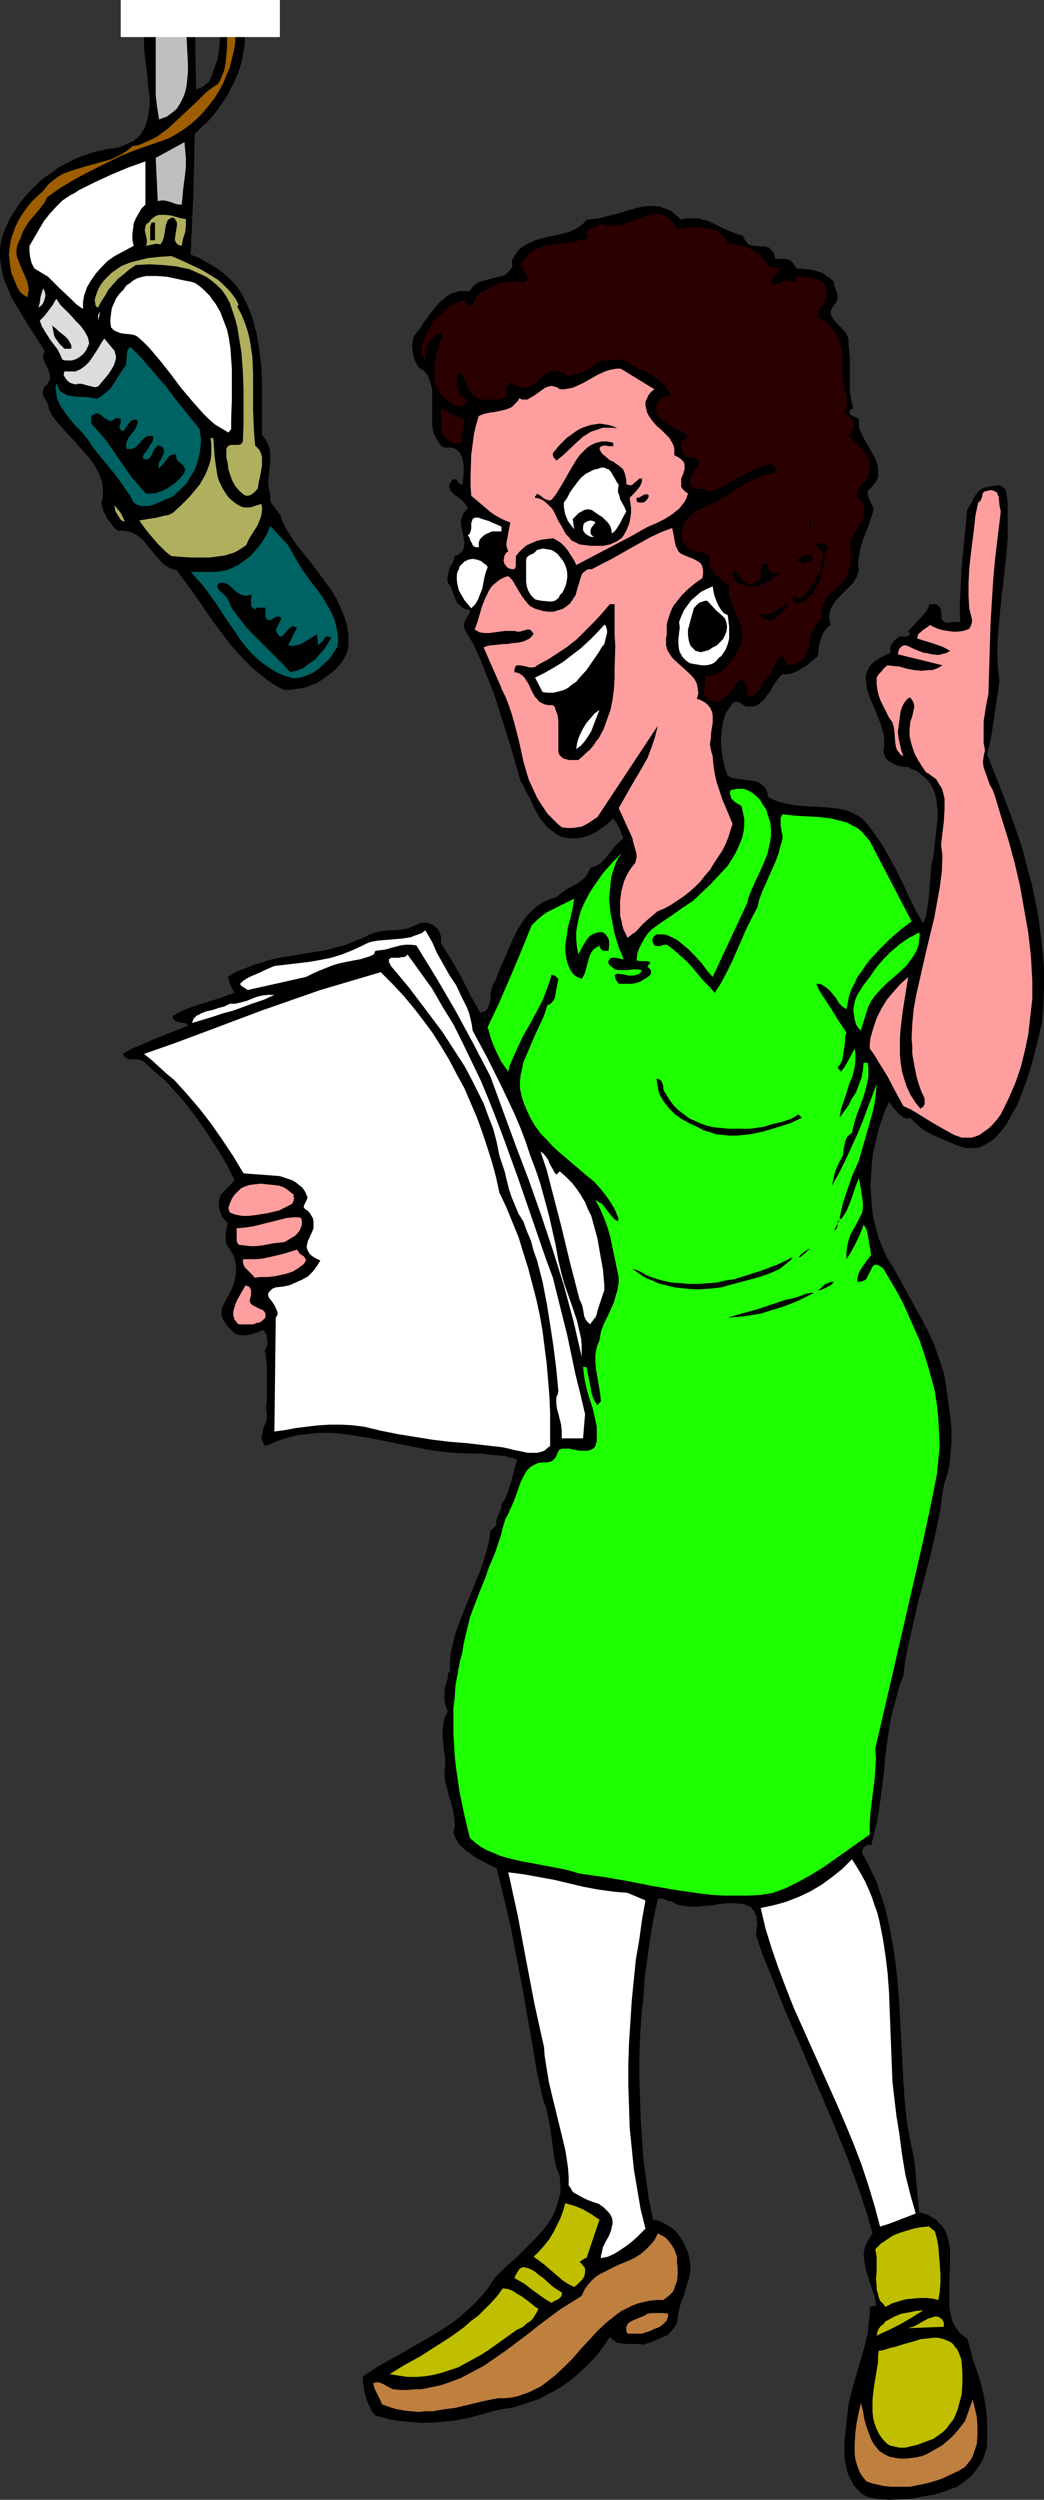 <?xml version="1.0" encoding="UTF-8" standalone="no"?>
<svg
   version="1.0"
   width="65.051mm"
   height="155.668mm"
   id="svg75"
   sodipodi:docname="Radio Actress 1.wmf"
   xmlns:inkscape="http://www.inkscape.org/namespaces/inkscape"
   xmlns:sodipodi="http://sodipodi.sourceforge.net/DTD/sodipodi-0.dtd"
   xmlns="http://www.w3.org/2000/svg"
   xmlns:svg="http://www.w3.org/2000/svg">
  <rect width="100%" height="100%" fill="#333333" stroke="none"/>
  <sodipodi:namedview
     id="namedview75"
     pagecolor="#ffffff"
     bordercolor="#000000"
     borderopacity="0.25"
     inkscape:showpageshadow="2"
     inkscape:pageopacity="0.0"
     inkscape:pagecheckerboard="0"
     inkscape:deskcolor="#d1d1d1"
     inkscape:document-units="mm" />
  <defs
     id="defs1">
    <pattern
       id="WMFhbasepattern"
       patternUnits="userSpaceOnUse"
       width="6"
       height="6"
       x="0"
       y="0" />
  </defs>
  <path
     style="fill:#000000;fill-opacity:1;fill-rule:evenodd;stroke:none"
     d="m 160.246,51.709 1.131,-0.323 h 1.131 1.131 0.969 l 0.808,0.323 0.969,0.162 1.777,0.808 1.615,0.808 1.777,0.808 1.615,0.646 0.969,0.323 0.808,0.162 0.323,0.808 0.485,0.646 0.323,0.485 0.646,0.323 0.485,0.162 h 0.646 l 1.131,0.162 h 1.131 l 0.646,0.162 0.485,0.162 0.323,0.485 0.485,0.485 0.323,0.646 0.162,0.97 h 0.808 1.615 l 0.646,0.162 0.485,0.162 0.485,0.485 0.485,0.646 0.485,0.808 2.423,0.162 1.292,0.162 1.131,0.323 1.131,0.323 0.969,0.646 0.969,0.646 0.969,0.97 v 0.646 l 0.162,0.485 0.485,1.293 0.162,0.646 v 0.646 l -0.162,0.646 -0.323,0.646 -0.646,0.808 -0.323,0.485 -0.162,0.646 v 0.646 l 0.323,0.485 0.323,0.646 0.808,0.97 1.131,1.131 0.969,1.131 0.323,0.646 0.323,0.646 v 0.646 0.808 l 0.162,1.778 0.162,1.778 v 1.939 1.939 1.778 1.939 l 0.323,1.939 0.485,1.939 h -0.162 l -0.323,0.162 -0.162,0.162 -0.162,0.162 -0.162,0.485 0.162,0.323 0.323,0.323 0.323,0.162 0.808,0.323 0.323,0.162 0.323,0.323 v 1.131 l 0.162,1.131 0.485,0.97 0.485,1.131 2.423,4.201 0.485,0.97 0.323,0.97 0.162,0.97 v 1.131 0.97 l -0.485,1.131 -0.485,0.485 -0.323,0.485 -0.646,0.646 -0.485,0.485 v 0.808 l 0.162,0.646 0.646,1.454 0.323,0.646 0.162,0.485 v 0.646 l -0.162,0.646 -0.485,1.454 -0.485,1.454 -0.646,1.616 -0.646,1.616 -0.485,1.616 -0.323,1.616 -0.323,1.778 v 0.97 l 0.162,0.97 -0.162,0.97 -0.323,0.808 -0.485,0.808 -0.485,0.808 -1.292,1.293 -1.454,1.454 -1.292,1.293 -0.485,0.808 -0.485,0.808 -0.323,0.808 -0.162,0.97 v 0.97 l 0.323,1.293 -0.808,0.646 -0.646,0.808 -0.485,0.808 -0.323,0.97 -0.323,0.97 -0.162,1.131 -0.323,2.101 -1.777,1.454 -0.969,0.808 -1.131,0.646 -1.131,0.646 -1.131,0.485 -0.969,0.162 h -1.131 l -0.646,0.485 -0.485,0.646 -0.808,1.131 -0.485,0.808 -0.323,0.646 -0.969,1.293 -0.808,1.131 -0.646,0.485 -0.485,0.485 -0.646,0.323 -0.808,0.162 h -0.808 -0.808 l -0.969,-0.646 -0.485,-0.323 -0.485,-0.162 h -0.485 l -0.323,0.162 -0.485,0.323 -0.323,0.646 -0.646,0.808 -0.485,0.808 -0.323,0.97 -0.323,0.97 -0.162,1.131 -0.162,1.131 -0.162,2.101 0.162,2.262 0.323,2.262 0.485,2.101 0.646,1.778 0.646,0.323 0.485,0.162 1.454,0.323 h 0.808 l 0.808,0.162 1.454,0.162 1.454,0.323 0.485,0.323 0.646,0.485 0.485,0.485 0.323,0.485 0.323,0.808 0.162,0.97 1.292,0.646 1.292,0.485 1.454,0.323 1.292,0.323 2.908,0.323 5.815,0.323 1.454,0.162 1.292,0.162 1.454,0.323 1.292,0.485 1.292,0.646 1.292,0.808 1.292,1.454 0.969,1.293 2.1,2.909 1.777,3.07 1.777,3.232 1.615,3.232 1.454,3.232 1.615,3.232 1.777,3.07 0.646,-1.778 0.323,-1.939 0.323,-2.101 0.162,-2.101 0.162,-1.939 0.162,-2.101 0.162,-1.939 0.485,-1.939 0.323,-3.07 0.162,-1.454 0.162,-1.616 0.323,-2.909 v -1.454 l -0.162,-1.454 -0.162,-1.454 -0.323,-1.293 -0.485,-1.293 -0.646,-1.131 -0.969,-1.131 -1.131,-0.97 -1.292,-0.97 -0.969,-0.323 -0.808,-0.485 h -0.969 l -0.969,-0.162 -0.969,-0.323 -0.969,-0.485 -0.808,-0.485 -0.646,-0.646 -0.162,-0.485 -0.162,-0.485 -0.162,-0.485 v -0.646 l 0.162,-0.808 v -0.646 -1.616 l -0.485,-1.616 -0.485,-1.616 -1.292,-3.232 -0.646,-1.454 -0.646,-1.616 -0.485,-1.454 -0.162,-1.454 -0.162,-1.454 0.162,-0.646 0.162,-0.646 0.323,-0.646 0.323,-0.646 0.485,-0.485 0.646,-0.646 0.808,-0.485 0.808,-0.485 0.969,-0.485 1.131,-0.485 v -0.646 -0.646 l 0.162,-0.485 0.323,-0.485 0.323,-0.485 0.485,-0.485 0.808,-0.646 h 0.808 0.808 l 0.485,-0.162 0.323,-0.162 0.162,-0.323 -0.485,-0.646 1.454,-1.454 0.646,-0.808 0.808,-0.808 1.292,-1.454 0.485,-0.808 0.323,-0.97 h 0.969 0.646 l 0.323,0.323 0.485,0.323 0.162,0.323 0.162,0.323 v 0.97 l 0.162,0.97 v 0.323 l 0.323,0.323 0.323,0.323 0.485,0.162 h 0.646 l 0.808,-0.162 h 1.777 l -0.162,-3.393 0.162,-3.232 0.162,-3.232 0.162,-3.232 0.646,-6.464 0.323,-3.393 0.323,-3.393 0.808,-1.454 0.485,-0.808 0.323,-0.808 0.485,-0.646 0.485,-0.646 0.808,-0.646 0.808,-0.323 0.646,-0.162 0.808,-0.162 1.454,-0.162 h 0.646 l 0.646,0.323 0.162,0.162 0.323,0.323 0.162,0.323 0.162,0.485 0.323,2.585 v 2.747 2.747 2.747 l -0.485,5.494 -0.646,5.656 -0.646,5.817 -0.485,5.656 -0.162,2.747 v 2.747 l 0.162,2.747 0.323,2.747 -0.646,4.363 -0.646,4.363 -0.646,4.363 -0.485,2.101 -0.485,2.101 2.908,7.272 2.908,7.595 1.292,3.717 1.292,3.878 0.969,3.878 1.131,4.04 0.808,3.878 0.808,4.04 0.485,4.04 0.485,4.201 0.323,4.04 v 4.201 l -0.162,4.201 -0.323,4.201 -1.777,7.272 -0.969,3.555 -1.131,3.393 -1.292,3.393 -0.646,1.778 -0.969,1.454 -0.808,1.616 -0.969,1.616 -1.131,1.454 -1.292,1.454 -0.808,0.646 -0.969,0.646 -0.969,0.485 -0.969,0.485 -0.969,0.162 h -1.131 -1.131 l -1.292,-0.323 -1.615,-0.646 -1.454,-0.646 -3.069,-1.293 -1.615,-0.808 -1.454,-0.97 -1.292,-1.131 -1.292,-1.293 -0.323,0.162 h -0.323 l -0.808,-0.162 -0.646,-0.485 -0.646,-0.485 -1.292,-1.454 -0.485,-0.646 -0.485,-0.646 -0.969,2.101 -0.808,2.262 -0.808,2.424 -0.485,2.424 -0.646,2.585 -0.323,2.585 -0.162,2.585 -0.162,2.585 0.162,2.585 0.162,2.585 0.323,2.585 0.646,2.424 0.646,2.424 0.969,2.262 0.969,2.262 1.292,1.939 3.392,6.14 3.392,6.14 1.615,3.07 1.454,3.232 1.131,3.232 1.131,3.393 0.485,2.909 0.485,3.393 0.485,3.393 0.323,3.393 v 3.393 l -0.162,1.778 -0.162,1.616 -0.162,1.778 -0.323,1.616 -0.485,1.454 -0.485,1.616 -0.485,2.909 -0.323,2.747 -1.131,5.494 -1.292,5.656 -1.454,5.494 -1.454,5.494 -1.292,5.656 -1.292,5.817 -0.485,2.747 -0.323,2.909 -0.969,2.424 -0.646,2.424 -0.646,2.424 -0.646,2.424 -0.808,5.009 -0.646,5.009 -0.162,2.424 -0.646,5.009 -0.323,2.585 -0.808,5.009 -0.646,2.585 -0.646,2.585 -0.323,-0.162 h -0.323 l -0.485,0.162 -0.485,0.323 -0.323,0.485 -0.162,0.646 v 0.485 l 0.162,0.323 0.162,0.162 1.131,2.101 0.969,2.101 0.969,1.939 0.646,2.101 0.808,2.262 0.646,2.101 0.969,4.363 0.808,4.363 0.646,4.525 0.485,4.525 0.323,4.525 0.969,18.421 0.323,4.686 0.485,4.525 0.808,4.525 0.969,4.525 1.131,12.281 1.131,0.323 0.969,0.323 0.969,0.646 0.969,0.485 0.646,0.808 0.808,0.808 0.646,0.97 0.485,1.131 0.323,1.454 0.323,1.616 v 1.778 1.778 l -0.162,3.555 v 3.555 1.778 1.616 l 0.323,1.454 0.323,1.454 0.646,1.293 0.808,1.131 0.323,0.485 0.646,0.485 0.646,0.485 0.485,0.323 0.808,2.747 0.646,2.585 0.969,2.585 0.808,2.747 0.646,2.585 0.485,2.747 0.162,1.454 0.162,1.454 v 1.454 1.454 1.131 1.131 0.97 l -0.162,0.97 -0.323,0.97 -0.323,0.97 -0.323,0.808 -0.485,0.808 -1.131,1.616 -1.292,1.454 -1.454,1.131 -1.615,1.131 -2.585,0.97 -2.585,0.808 -2.746,0.485 -2.585,0.485 -2.585,0.162 -2.746,0.162 -2.585,-0.162 -2.585,-0.485 -1.454,-0.808 -0.969,-0.97 -0.969,-1.131 -0.646,-1.293 -0.646,-1.293 -0.323,-1.293 -0.323,-1.454 -0.162,-1.454 v -1.616 -1.454 l 0.323,-3.07 0.323,-3.07 0.323,-2.909 0.646,-2.747 0.808,-2.909 1.615,-5.494 0.808,-2.909 0.646,-2.747 0.323,-3.07 0.162,-1.616 v -1.454 l 1.615,-0.323 -0.485,-2.101 -1.454,-4.363 -0.646,-2.101 -0.162,-1.131 -0.162,-1.131 -0.162,-0.97 0.162,-1.131 0.162,-0.97 0.485,-0.97 0.646,-1.131 0.646,-0.97 -1.292,-4.525 -1.454,-4.525 -1.615,-4.525 -1.615,-4.363 -3.554,-8.726 -3.715,-8.726 -3.715,-8.726 -3.715,-8.564 -3.554,-8.888 -1.777,-4.363 -1.454,-4.363 0.162,-1.293 0.162,-1.131 -0.162,-0.97 v -0.808 l -0.323,-0.646 -0.162,-0.646 -0.485,-0.485 -0.323,-0.485 -0.646,-0.323 -0.485,-0.162 -0.646,-0.323 h -0.646 l -1.454,-0.162 h -1.615 l -1.777,0.162 -1.777,0.323 -3.554,0.323 h -1.615 l -1.615,-0.162 -0.808,-0.162 -0.808,-0.162 -0.646,-0.323 -0.485,-0.323 -0.808,-0.162 -0.808,-0.323 -0.808,-0.323 h -0.485 l -0.485,0.162 -0.969,4.363 -0.808,4.686 -0.646,4.525 -0.646,4.686 -0.323,4.686 -0.485,4.686 -0.323,4.848 -0.162,4.848 v 4.686 l 0.162,4.848 0.162,4.848 0.323,4.848 0.323,4.686 0.646,4.848 0.646,4.686 0.969,4.686 1.131,0.162 1.131,0.485 1.131,0.646 1.292,0.808 0.969,0.97 0.808,1.131 0.808,1.293 0.485,1.131 0.485,1.131 0.323,1.293 0.162,1.131 0.162,1.131 -0.162,1.131 -0.162,0.97 -0.646,2.101 -0.646,2.262 -0.808,2.101 -0.485,2.101 -0.162,1.131 -0.162,1.131 -0.646,1.131 -0.808,0.97 -0.808,0.808 -1.131,0.485 -1.131,0.485 -0.969,0.485 -2.423,0.808 -0.969,-0.162 h -3.231 l -1.131,-0.162 -0.969,-0.162 -0.808,-0.646 -0.485,-0.323 -0.323,-0.323 -1.131,1.616 -1.131,1.616 -1.292,1.616 -1.454,1.454 -1.454,1.454 -1.454,1.293 -1.615,1.293 -1.777,1.293 -1.615,0.97 -1.938,0.97 -1.777,0.97 -1.938,0.646 -1.938,0.646 -1.938,0.646 -1.938,0.323 -1.938,0.323 -3.554,0.97 -3.554,0.97 -3.715,0.646 -3.554,0.323 -3.554,0.162 -3.715,-0.323 -1.777,-0.162 -1.938,-0.323 -1.777,-0.485 -1.777,-0.485 -0.808,-0.97 -0.485,-1.131 -0.646,-1.293 -0.323,-1.131 -0.323,-1.131 -0.162,-1.293 -0.162,-1.131 v -1.131 l 4.038,-2.585 4.362,-2.424 4.2,-2.424 4.2,-2.424 2.1,-1.293 1.938,-1.293 1.938,-1.454 1.777,-1.616 1.777,-1.616 1.615,-1.778 1.615,-1.939 1.454,-2.262 2.585,-2.585 2.908,-2.585 2.746,-2.747 1.292,-1.293 1.292,-1.454 1.131,-1.293 1.131,-1.616 0.808,-1.454 0.646,-1.616 0.485,-1.616 0.485,-1.778 v -1.939 l -0.162,-1.939 -0.323,-0.97 -0.485,-1.131 -0.485,-2.262 -0.323,-2.424 -0.646,-4.848 -0.485,-2.262 -0.485,-2.424 -0.485,-1.131 -0.323,-1.131 -1.454,-6.625 -1.131,-6.948 -2.423,-13.574 -1.292,-6.787 -1.292,-6.625 -1.615,-6.787 -1.615,-6.625 -1.454,-0.646 -1.454,-0.808 -1.615,-0.808 -1.454,-0.97 -1.292,-0.97 -1.292,-1.131 -0.485,-0.646 -0.485,-0.808 -0.323,-0.646 -0.323,-0.97 0.162,-0.808 0.162,-0.808 -0.162,-1.778 -0.162,-1.616 -0.485,-1.778 -0.485,-1.616 -0.485,-1.778 -0.485,-1.778 -0.162,-1.778 0.162,-1.939 v -1.939 l -0.323,-1.939 -0.323,-3.717 0.162,-1.778 0.162,-0.97 0.162,-0.808 0.323,-0.808 0.485,-0.808 -0.323,-0.808 -0.323,-0.97 -0.162,-0.97 v -1.131 -0.97 l 0.162,-1.131 0.323,-0.97 0.323,-1.131 v -1.131 h 0.485 v -2.262 l 0.162,-2.262 0.485,-2.101 0.485,-2.101 0.646,-1.939 0.808,-2.101 1.615,-4.04 1.615,-4.04 1.615,-3.878 0.646,-2.101 0.646,-2.101 0.485,-2.101 0.323,-2.262 1.454,-1.454 -0.162,-0.646 0.162,-0.485 0.162,-0.646 0.162,-0.485 0.646,-1.293 0.162,-0.646 v -0.646 l 0.808,-1.131 0.485,-1.293 0.485,-1.293 0.485,-1.454 0.646,-2.585 0.808,-2.747 -0.808,-0.323 -0.969,-0.162 -0.969,-0.323 -1.131,-0.162 -2.262,-0.162 -2.262,-0.323 h -3.231 l -3.392,-0.162 -3.231,-0.323 -3.231,-0.485 -6.462,-1.293 -6.3,-1.293 -3.069,-0.485 -3.069,-0.485 -3.231,-0.323 h -3.069 l -3.231,0.323 -1.615,0.162 -1.454,0.323 -1.615,0.485 -1.615,0.485 -1.454,0.646 -1.615,0.646 -0.485,-0.485 -0.162,-0.485 -0.162,-0.485 -0.162,-0.323 0.162,-0.97 0.485,-1.939 0.485,-0.97 0.162,-0.97 v -0.808 l -0.162,-1.616 0.162,-1.778 v -1.939 -1.939 -2.101 -1.939 l -0.162,-1.939 -0.162,-1.454 -0.162,0.162 h -0.162 v 0 0 l 0.162,-0.323 0.162,-0.485 0.323,-0.646 0.162,-0.646 v -0.485 l -0.162,-0.646 v -0.646 l -0.162,-0.485 -0.323,-0.485 -0.323,-0.485 -1.615,0.646 -1.777,0.485 -0.969,0.162 h -0.808 l -0.808,-0.162 -0.808,-0.323 -0.485,-0.485 -0.646,-0.646 -0.646,-0.646 -0.485,-0.808 -0.485,-0.646 -0.323,-0.97 v -0.97 l 0.162,-0.97 0.808,-1.616 0.808,-1.454 0.808,-1.616 0.485,-1.616 0.323,-1.778 v -0.808 -0.808 l -0.162,-0.97 -0.162,-0.808 -0.323,-0.808 -0.485,-0.808 -0.485,-0.808 -0.485,-0.646 -0.323,-0.97 v -0.808 -0.97 l 0.162,-0.808 0.162,-0.97 0.162,-0.646 -0.646,-0.808 -0.646,-0.646 -0.323,-0.97 -0.323,-0.808 -0.162,-0.808 v -0.97 l 0.162,-0.808 0.323,-0.97 3.231,-3.393 -1.938,-3.878 -2.262,-3.717 -2.423,-3.717 -2.585,-3.717 -2.746,-3.555 -3.069,-3.393 -1.454,-1.616 -1.777,-1.454 -1.777,-1.616 -1.615,-1.454 -0.646,-0.162 -0.646,-0.162 h -1.292 -0.646 l -0.646,-0.323 -0.485,-0.323 -0.162,-0.323 -0.162,-0.323 1.938,-1.131 1.938,-0.808 3.715,-1.616 4.038,-1.616 3.715,-1.454 -0.323,-0.485 -0.646,-0.162 -1.131,-0.162 -0.485,-0.162 -0.485,-0.162 -0.323,-0.485 -0.162,-0.162 v -0.485 l 1.615,-0.97 1.777,-0.808 1.938,-0.646 1.938,-0.646 3.715,-1.131 1.777,-0.646 1.777,-0.646 -0.323,-0.485 -0.162,-0.323 -0.485,-0.97 -0.323,-0.97 -0.323,-0.97 1.777,-1.131 2.1,-0.808 1.938,-0.808 2.1,-0.646 2.1,-0.646 2.262,-0.485 8.723,-1.454 2.1,-0.323 2.262,-0.646 2.1,-0.485 1.938,-0.808 2.1,-0.808 1.938,-0.97 1.454,-0.485 1.454,-0.323 1.454,-0.162 h 1.615 l 1.615,-0.162 1.454,-0.323 1.292,-0.485 1.292,-0.646 0.969,-0.162 h 0.969 l 0.808,0.323 0.646,0.323 0.646,0.485 0.485,0.485 0.323,0.808 0.323,0.808 v 1.616 l 2.423,3.878 2.423,4.201 2.1,4.201 2.262,4.04 0.646,-0.162 0.485,-0.162 0.323,-0.323 0.323,-0.323 0.323,-0.97 0.323,-0.97 v -1.131 l 0.162,-1.131 0.323,-1.131 0.162,-0.485 0.323,-0.323 1.131,-2.909 1.292,-2.909 1.292,-3.07 1.454,-3.07 0.808,-1.293 0.808,-1.293 0.969,-1.293 1.131,-1.131 1.131,-0.97 1.454,-0.97 1.454,-0.646 1.615,-0.485 1.131,-0.97 1.131,-0.808 2.423,-1.293 1.131,-0.808 0.969,-0.808 0.646,-0.97 0.323,-0.646 0.323,-0.646 0.485,-0.162 0.646,-0.162 1.131,-0.646 0.969,-0.97 0.808,-0.97 1.777,-2.262 0.969,-0.97 0.969,-0.808 -0.485,-1.131 -0.485,-1.293 -0.646,-1.131 -0.808,-1.131 -0.808,0.808 -0.969,0.808 -1.131,0.808 -0.969,0.646 -1.131,0.646 -1.292,0.485 -1.131,0.323 -1.292,0.162 h -1.454 l -1.292,-0.162 -1.131,-0.323 -0.969,-0.646 -0.969,-0.646 -0.969,-0.808 -0.808,-0.97 -0.808,-0.97 -1.292,-2.262 -1.131,-2.424 -1.131,-2.101 -0.485,-1.131 -0.646,-0.97 -2.423,-8.403 -2.585,-8.241 -1.292,-4.04 -1.615,-4.04 -1.615,-4.04 -1.777,-3.878 -0.808,-1.293 -0.808,-1.293 -0.323,-0.808 -0.162,-0.646 0.162,-0.808 0.485,-0.808 0.162,-0.485 0.323,-0.485 0.323,-0.485 v -0.646 h -0.646 l -0.646,-0.162 -0.485,-0.323 -0.323,-0.323 -0.808,-0.646 -0.485,-0.97 -0.808,-2.101 -0.323,-0.97 -0.646,-0.808 -0.162,-0.97 0.162,-0.808 0.162,-0.808 0.162,-0.808 0.323,-0.646 0.323,-0.323 0.162,-0.485 0.323,-0.646 0.162,-0.808 0.808,-0.323 0.646,-0.485 0.485,-0.485 0.162,-0.646 0.162,-0.808 v -0.646 l -0.323,-1.616 -0.323,-1.616 -0.162,-0.808 v -0.808 l 0.162,-0.808 0.323,-0.808 0.485,-0.646 0.646,-0.646 -0.162,-0.485 -0.323,-0.485 -0.646,-0.808 -0.969,-0.808 -0.969,-0.646 -0.646,-0.646 -0.323,-0.323 -0.162,-0.485 -0.162,-0.323 v -0.646 l 0.323,-0.485 0.323,-0.646 0.485,-0.162 h 0.323 l 0.323,0.162 0.162,0.323 0.485,0.646 0.323,0.162 h 0.323 l 0.162,-0.485 v -0.646 l 0.162,-1.454 v -1.454 l -0.162,-1.616 -0.162,-0.646 -0.323,-0.646 -0.323,-0.646 -0.485,-0.485 -0.485,-0.323 -0.808,-0.323 h -0.808 -0.969 l -0.646,-0.323 -0.485,-0.485 -0.646,-1.131 -0.646,-1.131 -0.323,-1.131 -0.162,-1.454 v -1.293 -2.747 -2.747 -1.293 l -0.323,-1.131 -0.323,-1.131 -0.485,-1.131 -0.808,-0.97 -0.485,-0.323 -0.646,-0.323 -0.485,-0.808 -0.485,-0.808 -0.323,-0.97 -0.162,-0.97 -0.162,-0.97 V 80.957 l 0.162,-0.97 0.323,-0.97 1.292,-1.616 1.131,-1.778 1.454,-1.939 1.292,-1.616 0.808,-0.97 0.808,-0.646 0.808,-0.646 0.969,-0.646 0.969,-0.323 1.131,-0.323 h 1.131 1.292 l 0.485,-0.808 0.646,-0.646 0.646,-0.485 0.808,-0.323 1.777,-0.485 1.777,-0.485 1.454,-0.323 0.808,-0.323 0.485,-0.485 0.485,-0.485 0.485,-0.646 0.162,-0.646 -0.162,-0.97 0.808,-1.454 0.808,-1.131 0.969,-0.808 1.131,-0.646 1.131,-0.485 1.131,-0.485 2.423,-0.646 2.585,-0.485 1.131,-0.323 1.292,-0.323 1.131,-0.485 1.131,-0.646 1.131,-0.808 0.808,-0.97 1.615,-0.162 1.454,-0.162 2.908,-0.808 1.454,-0.323 1.454,-0.485 2.908,-0.808 1.454,-0.323 1.292,-0.162 h 1.292 l 1.454,0.162 1.292,0.485 1.292,0.485 1.131,0.97 0.646,0.485 z"
     id="path1" />
  <path
     style="fill:#2b0000;fill-opacity:1;fill-rule:evenodd;stroke:none"
     d="m 159.438,53.81 1.615,-0.162 1.777,-0.162 h 1.615 l 1.615,0.162 1.615,0.323 0.808,0.323 0.646,0.323 0.646,0.485 0.646,0.646 0.485,0.646 0.485,0.808 1.131,0.162 1.454,0.323 1.454,0.323 1.454,0.646 1.292,0.808 1.131,0.808 0.969,1.131 0.323,0.485 0.323,0.646 0.323,0.323 h 0.323 l 0.808,0.162 1.938,0.162 -0.323,0.162 -0.485,0.323 -0.808,0.808 -0.323,0.323 -0.323,0.485 -0.162,0.485 -0.162,0.646 0.162,0.162 0.162,0.162 0.646,0.162 0.485,-0.162 h 0.646 l 0.323,-0.323 0.162,-0.162 0.646,-0.162 h 0.485 l 0.646,0.162 0.485,0.162 0.485,-0.162 h 0.162 l 0.162,-0.323 v -0.323 l 0.162,-0.485 h 0.808 0.808 l 1.615,0.162 1.615,0.485 1.454,0.646 0.323,0.646 0.323,0.646 0.162,0.646 v 0.808 0.646 l -0.162,0.646 -0.323,0.646 -0.323,0.808 -0.646,0.485 -0.323,0.646 -0.323,0.808 v 0.97 l 0.808,0.323 0.646,0.323 1.131,0.97 0.969,1.131 0.808,1.293 0.646,1.293 0.485,1.616 0.323,1.454 0.162,1.616 -0.162,0.808 v 0.646 1.616 l 0.162,1.454 0.646,3.232 0.323,1.454 -0.162,1.616 -0.162,0.808 -0.323,0.808 0.969,0.485 0.485,0.646 0.485,0.646 0.162,0.646 0.162,0.646 -0.323,0.808 -0.323,0.646 -0.646,0.646 0.969,0.97 0.969,0.97 1.131,1.131 0.808,1.131 0.646,1.131 0.323,0.646 0.162,0.485 v 0.808 0.646 l -0.162,0.808 -0.323,0.808 -0.323,0.808 -0.646,0.646 -0.969,1.293 -0.485,0.646 -0.162,0.646 v 0.323 0.485 l 0.162,0.323 0.323,0.485 0.646,0.485 0.323,0.323 0.323,0.485 v 0.485 0.485 0.485 l -0.162,0.646 v 0.808 l -3.231,5.494 0.162,1.293 0.162,1.293 v 1.293 l -0.162,1.293 -0.323,1.293 -0.323,1.131 -0.485,1.131 -0.646,1.131 -2.1,1.778 -0.969,0.808 -0.808,0.97 -0.646,1.131 -0.323,1.131 -0.323,1.131 v 0.646 l 0.162,0.808 -0.808,0.646 -0.485,0.808 -0.485,0.808 -0.485,0.97 -0.485,1.778 -0.162,0.808 -0.162,0.97 -0.323,0.808 -0.323,0.808 -0.323,0.646 -0.485,0.646 -0.808,0.485 -0.808,0.485 -0.969,0.162 -1.292,0.162 v -0.646 l -0.162,-0.485 -0.323,-0.485 -0.323,-0.485 -0.646,0.162 -0.485,0.485 -0.323,0.485 -0.323,0.646 -0.646,1.293 -0.162,0.646 -0.485,0.485 -0.646,0.646 -0.646,0.808 -0.485,0.808 -0.323,0.808 -0.485,0.808 -0.646,0.646 -0.808,0.646 -0.485,0.162 -0.485,0.162 -0.162,-0.646 -0.162,-0.646 v -0.646 l -0.162,-0.646 -0.162,-0.646 -0.323,-0.485 -0.323,-0.162 -0.323,-0.162 h -0.323 l -0.485,0.162 -0.485,0.808 -0.485,0.646 -0.485,0.808 -0.646,0.646 -0.646,0.646 -0.808,0.646 -0.808,0.485 -0.808,0.323 -0.969,-0.323 -0.969,-0.323 -0.323,-0.323 -0.323,-0.485 -0.323,-0.485 v -0.485 l 0.485,-3.878 0.808,0.162 0.646,-0.162 0.485,-0.162 0.646,-0.162 1.131,-0.646 1.131,-0.97 0.808,-1.131 0.808,-1.131 0.808,-1.293 0.646,-1.131 0.323,-0.97 0.323,-0.97 v -0.97 -0.97 l -0.162,-0.97 -0.323,-0.808 -0.646,-1.616 -0.808,-1.616 -0.646,-1.778 -0.162,-0.808 -0.323,-0.97 v -0.97 -0.97 l -0.808,-0.808 -0.808,-0.646 -0.969,-0.808 -0.808,-0.646 -0.646,-0.808 -0.323,-0.323 -0.162,-0.485 -0.162,-0.485 v -0.646 -0.646 l 0.162,-0.808 -0.808,-0.485 -0.969,-0.323 -1.777,-0.323 -0.808,-0.323 -0.808,-0.485 -0.646,-0.485 -0.323,-0.485 -0.162,-0.323 -0.323,-1.293 v -1.293 l 0.323,-1.131 0.485,-1.131 0.646,-0.97 0.969,-0.808 0.969,-0.808 1.131,-0.485 2.1,-0.97 2.262,-1.131 2.1,-1.293 1.938,-1.293 2.262,-1.293 2.1,-1.131 2.262,-0.808 1.131,-0.323 1.292,-0.162 v -0.646 -0.485 l -0.323,-0.485 -0.485,-0.485 -0.969,0.162 -0.969,0.323 -1.938,0.646 -1.938,0.97 -1.777,0.97 -3.715,2.101 -1.777,0.808 -2.1,0.646 -0.323,-0.485 -0.323,-0.323 h -0.485 -0.485 -0.485 -0.646 l -0.485,-0.162 -0.323,-0.162 -0.323,-0.646 -0.162,-0.646 v -0.646 l 0.162,-0.485 0.646,-1.293 0.808,-0.97 0.323,-0.485 0.162,-0.485 v -0.485 -0.323 l -0.323,-0.162 -0.646,-0.323 -0.323,-0.162 h -0.485 -0.646 l -0.646,-0.162 -0.646,-0.808 -0.323,-0.97 -0.162,-0.485 v -0.485 l 0.162,-0.485 0.323,-0.646 0.162,0.162 h 0.162 l 0.323,-0.323 0.162,-0.323 0.323,-0.162 -0.646,-0.808 -0.808,-0.485 -1.938,-0.97 -0.969,-0.646 -0.969,-0.485 -0.969,-0.808 -0.808,-0.808 -0.323,-0.808 -0.162,-0.808 0.162,-0.808 0.323,-0.646 0.323,-0.646 0.646,-0.485 0.808,-0.323 0.646,-0.162 0.646,-0.485 -0.646,-0.808 -0.485,-0.808 -0.646,-0.646 -0.646,-0.646 -1.292,-0.97 -1.454,-0.97 -1.615,-0.808 -1.615,-0.646 -1.454,-0.97 -1.615,-0.97 -0.808,0.162 h -0.808 l -1.292,0.162 h -1.454 l -0.646,0.162 -0.808,0.323 -0.808,0.646 -0.646,0.646 -0.808,0.323 -0.808,0.485 -1.777,0.646 -1.938,0.485 -1.131,-0.646 -1.131,-0.485 h -0.808 -0.485 -0.808 l -0.646,0.323 -0.808,0.646 -1.777,1.454 -0.808,0.646 -0.969,0.485 -0.969,0.323 h -0.485 l -0.485,-0.162 -0.646,-0.162 -0.485,-0.323 -1.292,-0.808 -1.131,1.778 0.162,0.162 0.162,0.162 v 0.323 l -0.162,0.485 0.162,0.485 -0.646,0.485 -0.808,0.162 -0.646,0.162 h -0.808 -0.808 -0.969 -0.808 -0.808 l -0.485,-0.323 -0.485,-0.162 -0.808,-0.646 -0.646,-0.808 -0.485,-0.808 -0.646,-1.778 -0.485,-0.97 -0.485,-0.808 -0.485,0.323 -0.323,0.485 -0.162,0.646 v 0.485 0.646 l 0.162,0.646 v 0.485 l 0.323,0.485 0.162,0.485 0.162,0.323 0.485,0.323 0.162,0.162 0.162,0.323 0.323,0.323 0.323,0.323 v 0.485 0.485 l -0.646,0.323 h -0.646 l -0.485,0.162 -0.646,-0.162 -0.485,-0.162 -0.485,-0.323 -0.969,-0.646 -0.969,-0.808 -0.808,-0.97 -0.485,-0.97 -0.646,-0.97 -0.323,-1.616 v -1.616 -1.454 l 0.323,-1.616 0.323,-1.616 0.485,-1.454 0.969,-2.747 -0.485,-0.162 h -0.485 l -0.485,0.323 -0.485,0.323 -0.323,0.485 -0.485,0.323 -0.323,0.485 -0.485,0.323 -0.162,0.97 -0.323,0.97 -0.162,1.131 v 0.485 0.646 l -0.323,-0.485 -0.323,-0.646 -0.162,-0.485 v -0.646 -1.131 l 0.323,-1.131 0.485,-1.131 0.485,-1.131 0.646,-1.131 0.485,-0.97 1.615,-1.616 1.777,-1.616 0.969,-0.808 0.969,-0.485 1.131,-0.485 0.969,-0.323 0.646,0.485 0.323,0.485 0.485,0.323 h 0.323 0.323 l 0.323,-1.131 0.485,-0.808 0.646,-0.808 0.969,-0.485 1.777,-0.97 0.969,-0.485 0.808,-0.485 1.615,-0.323 1.454,-0.162 h 1.454 l 1.777,0.162 0.323,-0.323 0.162,-0.323 0.162,-0.323 v -0.323 l -0.323,-0.485 -0.323,-0.646 -0.485,-0.646 -0.323,-0.485 -0.162,-0.485 0.162,-0.323 0.162,-0.323 0.323,-0.323 0.646,-0.97 0.808,-0.808 0.808,-0.646 0.969,-0.485 0.969,-0.323 0.969,-0.323 1.938,-0.323 2.1,-0.162 2.1,-0.323 2.1,-0.485 0.969,-0.162 0.969,-0.485 -0.162,-0.323 -0.162,-0.323 V 54.941 54.618 l 0.323,-0.485 0.485,-0.323 1.292,-0.646 0.646,-0.162 0.485,-0.323 1.292,0.323 1.131,0.162 1.292,-0.162 1.292,-0.162 2.423,-0.808 1.292,-0.485 1.131,-0.485 1.131,-0.323 1.131,-0.162 1.131,-0.162 1.131,0.162 0.969,0.323 0.485,0.323 0.485,0.323 0.485,0.485 0.323,0.485 0.485,0.646 z"
     id="path2" />
  <path
     style="fill:#ff9e9e;fill-opacity:1;fill-rule:evenodd;stroke:none"
     d="m 154.108,91.622 -0.808,0.646 -0.646,0.808 -0.323,0.808 -0.323,0.646 v 0.808 l 0.162,0.808 0.162,0.808 0.485,0.97 0.808,1.131 0.969,1.131 1.131,0.97 0.969,0.97 0.969,0.97 0.646,1.131 0.323,0.646 0.162,0.646 v 0.808 0.808 l 0.969,0.485 0.646,0.485 0.485,0.485 0.323,0.646 v 0.485 0.646 l -0.323,1.131 -0.485,1.131 v 0.646 0.646 0.646 l 0.323,0.485 0.646,0.646 0.646,0.485 -0.323,0.97 -0.485,0.97 -0.646,0.808 -0.646,0.808 -0.808,0.646 -0.808,0.646 -1.777,1.131 -1.938,0.97 -1.938,0.808 -1.777,0.97 -1.938,1.131 -13.246,6.948 -0.323,-0.808 -0.485,-0.808 -0.646,-0.97 -0.485,-0.808 -0.808,-0.97 -0.808,-0.808 -0.969,-0.646 -0.969,-0.485 -1.292,0.162 -1.292,0.162 -1.292,0.323 -1.131,0.485 -1.131,0.485 -0.969,0.808 -0.808,0.808 -0.808,0.97 v 1.293 0.323 0.808 l -0.162,0.323 -0.162,0.323 h -0.646 l -0.646,-0.162 -0.485,-0.323 -0.323,-0.485 -0.323,-0.323 v -0.323 l -0.162,-0.485 0.162,-0.485 v -0.485 l 0.323,-0.485 0.162,-0.323 0.485,-0.323 -0.323,-0.808 -0.162,-0.808 0.162,-0.97 0.162,-0.808 0.323,-1.778 0.323,-1.616 -1.292,-0.485 -1.292,-0.646 -1.131,-0.646 -1.131,-0.808 -2.262,-1.939 -2.1,-1.778 -0.162,-2.262 v -2.424 l 0.162,-5.009 0.323,-2.424 0.323,-2.424 0.485,-2.101 0.646,-2.101 1.131,-0.485 1.454,-0.323 1.292,-0.162 1.454,-0.323 1.292,-0.323 1.131,-0.485 0.485,-0.485 0.485,-0.485 0.485,-0.485 0.323,-0.646 0.646,0.323 h 0.646 0.646 l 0.485,-0.323 1.131,-0.646 2.262,-1.616 0.485,-0.323 0.646,-0.162 0.646,-0.162 0.646,0.162 0.646,0.162 0.646,0.485 h 0.969 l 0.969,-0.162 0.969,-0.162 0.808,-0.323 1.777,-0.808 3.392,-1.939 1.777,-0.808 0.969,-0.323 0.808,-0.162 0.969,-0.162 h 0.969 z"
     id="path3" />
  <path
     style="fill:#2b0000;fill-opacity:1;fill-rule:evenodd;stroke:none"
     d="m 109.2,98.732 0.162,0.808 v 0.646 l -0.323,1.293 -0.323,1.293 v 0.646 l 0.162,0.808 -0.969,0.162 -0.969,-0.162 -0.808,-0.162 -0.646,-0.485 -0.646,-0.485 -0.485,-0.646 -0.323,-0.808 -0.162,-0.808 v -4.686 z"
     id="path4" />
  <path
     style="fill:#000000;fill-opacity:1;fill-rule:evenodd;stroke:none"
     d="m 145.385,100.833 -1.131,-0.162 h -1.131 -1.131 l -0.969,0.323 -0.969,0.323 -0.969,0.323 -0.969,0.646 -0.808,0.485 -1.615,1.454 -3.069,2.909 -1.615,1.293 -0.323,-0.485 -0.323,-0.323 -0.162,-0.485 v -0.162 -0.323 l 1.454,-1.778 1.777,-1.778 1.777,-1.293 0.969,-0.646 0.969,-0.485 0.969,-0.323 0.969,-0.323 1.131,-0.162 0.969,-0.162 1.131,0.162 0.969,0.162 1.131,0.323 z"
     id="path5" />
  <path
     style="fill:#000000;fill-opacity:1;fill-rule:evenodd;stroke:none"
     d="m 144.415,105.034 h -0.969 l -0.808,-0.162 h -0.485 l -0.485,0.162 -0.323,0.162 -0.162,0.485 0.323,0.646 0.323,0.485 0.969,0.808 0.969,0.808 0.646,0.162 0.323,0.323 0.969,0.646 0.969,0.808 0.323,0.646 0.162,0.485 0.162,0.646 0.162,0.808 v 0.808 l 0.162,0.323 h 0.323 l 0.485,0.162 0.485,-0.162 0.323,-0.323 0.969,-0.808 0.323,-0.323 h 0.646 v 0.485 l -0.162,0.646 -0.323,0.646 -0.323,0.485 -0.969,1.131 -1.131,1.131 0.162,1.293 0.162,1.131 v 1.131 l -0.162,1.131 -0.162,0.97 -0.323,0.97 -0.485,1.131 -0.646,1.131 -0.323,0.485 -0.646,0.485 -0.485,0.323 -0.646,0.323 -1.131,0.485 -1.454,0.323 h -1.454 -1.454 l -1.454,-0.162 -1.292,-0.162 -0.969,-0.485 -0.969,-0.485 -0.646,-0.808 -0.646,-0.646 -0.969,-1.778 -0.969,-1.616 -0.808,-1.778 -0.485,-0.808 -0.646,-0.646 -0.646,-0.646 -0.808,-0.646 -0.969,-0.485 -0.969,-0.162 v -0.323 l 0.162,-0.162 0.162,-0.162 0.162,-0.323 0.808,0.485 0.808,0.646 0.323,0.162 0.485,0.162 0.485,0.162 0.485,-0.162 0.808,-0.97 0.646,-0.97 1.454,-2.424 1.454,-2.585 1.454,-2.424 0.808,-1.131 0.969,-0.97 0.808,-0.808 0.969,-0.646 1.131,-0.485 1.292,-0.323 h 0.646 0.646 l 0.808,0.162 0.646,0.162 z"
     id="path6" />
  <path
     style="fill:#ffffff;fill-opacity:1;fill-rule:evenodd;stroke:none"
     d="m 145.708,114.083 -0.162,0.97 v 0.808 l 0.323,0.808 0.162,0.808 0.808,1.454 0.323,0.646 0.323,0.808 -0.808,1.454 -0.646,1.293 -0.808,1.293 -0.485,0.646 -0.646,0.485 -0.162,-1.131 -0.323,-0.808 -0.485,-0.646 -0.646,-0.646 -0.646,-0.646 -0.808,-0.485 -1.615,-1.131 -0.646,-0.162 h -0.646 l -0.646,0.162 -0.485,0.323 -0.646,0.323 -0.485,0.485 -0.969,0.97 0.323,2.424 -0.485,-0.646 -0.485,-0.646 -0.485,-0.646 -0.323,-0.808 -0.323,-0.808 -0.162,-0.808 -0.162,-0.97 v -0.97 l 0.808,-1.131 0.646,-1.293 0.808,-1.131 0.969,-1.293 0.808,-0.97 1.131,-0.97 1.292,-0.646 0.646,-0.323 0.808,-0.162 0.485,-0.162 0.485,-0.162 h 0.485 l 0.485,0.162 0.323,0.162 0.485,0.162 0.485,0.646 0.485,0.808 0.485,0.808 0.323,0.646 z"
     id="path7" />
  <path
     style="fill:#ff9e9e;fill-opacity:1;fill-rule:evenodd;stroke:none"
     d="m 235.684,120.385 -0.646,5.333 -0.646,5.333 -0.485,5.332 -0.323,5.171 -0.323,5.333 -0.323,10.827 -0.162,5.494 -0.646,3.393 -0.485,3.232 v 1.616 1.616 1.778 l 0.323,1.778 -0.162,0.646 -0.162,0.808 -0.162,1.293 0.162,1.293 0.485,1.293 0.969,2.747 0.646,1.131 0.485,1.293 1.615,5.333 1.615,5.171 1.454,5.332 1.292,5.494 0.969,5.494 0.969,5.494 0.646,5.656 0.323,5.817 v 4.201 l -0.485,4.201 -0.485,4.201 -0.808,3.878 -0.969,3.878 -1.292,3.717 -1.615,3.717 -1.777,3.555 -0.808,1.131 -0.969,1.131 -0.969,0.97 -1.131,0.808 -1.131,0.808 -1.292,0.485 -0.646,0.162 h -0.808 -0.646 -0.808 l -1.777,-0.646 -1.777,-0.97 -3.392,-1.939 -3.392,-2.101 -1.615,-0.97 -1.777,-0.808 -1.938,-3.555 -1.777,-3.393 -2.1,-3.393 -0.969,-1.616 -1.131,-1.616 v -1.131 l 0.162,-1.293 0.323,-1.131 0.323,-1.131 0.808,-2.424 1.131,-2.262 1.292,-2.101 1.615,-1.939 1.615,-1.778 1.777,-1.616 -0.646,4.04 -0.646,4.04 -0.485,4.04 -0.162,2.101 v 1.939 2.101 l 0.162,1.939 0.323,1.939 0.485,1.778 0.646,1.939 0.808,1.778 1.131,1.778 1.292,1.616 0.323,-0.323 0.323,-0.162 0.323,-0.646 v -1.293 l -0.808,-1.778 -0.646,-1.778 -0.485,-1.778 -0.323,-1.616 -0.323,-1.778 -0.323,-1.778 v -1.778 l -0.162,-1.778 0.162,-3.555 0.323,-3.393 0.646,-3.555 0.808,-3.555 0.808,-3.555 0.808,-3.555 1.777,-7.272 0.646,-3.555 0.646,-3.555 0.485,-3.717 0.162,-3.717 -0.162,-1.293 -0.162,-1.454 0.323,-2.747 0.323,-2.747 0.162,-2.747 v -1.454 -1.131 l -0.323,-1.293 -0.323,-1.131 -0.646,-0.97 -0.646,-1.131 -1.131,-0.808 -0.646,-0.485 -0.646,-0.323 -0.969,-1.454 -0.808,-1.293 -0.808,-1.454 -0.485,-1.293 -0.485,-1.616 -0.323,-1.454 v -1.454 l 0.162,-1.778 0.485,-1.454 0.323,-1.454 0.162,-0.808 -0.162,-0.808 -0.323,-0.646 -0.485,-0.646 -0.485,0.162 -0.323,0.323 -0.646,0.808 -0.485,0.97 -0.323,0.97 -0.323,2.262 -0.162,1.293 -0.162,1.293 0.162,1.454 0.323,1.454 0.323,1.454 0.485,1.293 -0.485,-0.162 -0.323,-0.323 -0.323,-0.485 -0.323,-0.323 -0.323,-0.97 -0.162,-1.131 -0.162,-2.262 -0.162,-1.131 -0.323,-1.131 -0.808,-1.131 -0.646,-1.293 -0.646,-1.293 -0.646,-1.293 -0.485,-1.293 -0.323,-1.454 -0.162,-1.293 v -1.454 l 0.485,-0.808 0.646,-0.646 0.646,-0.808 0.808,-0.646 1.292,0.162 1.615,0.162 1.615,0.485 1.777,0.323 1.615,0.162 1.777,-0.162 h 0.808 l 0.969,-0.323 0.646,-0.323 0.808,-0.485 -10.5,-2.585 0.162,-0.808 0.162,-0.485 0.323,-0.323 0.323,-0.323 0.485,-0.162 h 0.485 l 0.808,0.323 0.969,0.485 1.131,0.485 0.969,0.323 0.323,0.162 h 0.485 l 1.454,0.323 1.454,0.162 0.646,-0.162 0.646,-0.162 0.646,-0.162 0.808,-0.485 -0.808,-0.485 -0.969,-0.485 -1.777,-0.646 -2.1,-0.646 -2.1,-0.646 0.162,-0.646 0.162,-0.485 0.485,-0.323 0.485,-0.485 0.485,-0.323 0.485,-0.323 0.485,-0.323 0.162,-0.323 0.969,0.485 1.131,0.485 1.131,0.323 1.131,0.162 1.131,0.162 h 1.131 l 1.292,-0.162 0.969,-0.323 0.485,-0.162 0.162,-0.323 0.323,-0.646 0.162,-0.646 v -0.646 l -0.646,-2.585 -0.162,-2.909 v -3.07 l 0.162,-3.232 0.323,-3.07 0.808,-6.464 0.323,-3.07 0.646,-3.07 0.485,-0.323 0.162,-0.323 0.323,-0.808 v -0.323 l 0.162,-0.485 0.323,-0.323 0.646,-0.162 0.646,-0.162 h 0.485 l 0.485,0.162 0.323,0.162 0.323,0.162 0.162,0.323 0.323,0.808 0.162,1.778 0.162,0.97 z"
     id="path8" />
  <path
     style="fill:#000000;fill-opacity:1;fill-rule:evenodd;stroke:none"
     d="m 152.815,116.669 -0.162,0.485 -0.323,0.485 -0.162,0.162 -0.162,0.162 -0.485,0.323 h -0.485 -0.646 l -0.323,-0.162 -0.162,-0.323 v -0.323 -0.323 h 0.485 l 0.323,-0.162 0.808,-0.485 0.323,-0.162 h 0.323 0.323 z"
     id="path9" />
  <path
     style="fill:#ffffff;fill-opacity:1;fill-rule:evenodd;stroke:none"
     d="m 118.085,123.94 v 1.131 h -0.646 -0.808 -0.808 l -0.646,0.323 -0.808,0.323 -0.646,0.485 -0.646,0.646 -0.323,0.808 v 1.131 h -0.485 -0.162 l -0.485,-0.162 -0.323,-0.323 -0.162,-0.485 -0.323,-0.485 -0.162,-0.485 -0.162,-0.485 -0.323,-0.323 0.162,-0.162 0.323,-0.323 0.162,-0.485 0.162,-0.646 v -0.646 -0.646 l 0.162,-0.485 0.162,-0.485 0.485,-0.323 h 0.969 l 0.808,0.323 1.615,0.485 0.646,0.323 0.808,0.323 z"
     id="path10" />
  <path
     style="fill:#ffffff;fill-opacity:1;fill-rule:evenodd;stroke:none"
     d="m 140.215,122.971 -0.485,0.646 -0.485,0.646 -0.162,0.485 v 0.323 0.485 l 0.323,0.485 0.485,0.323 h -0.646 l -0.485,-0.162 -0.485,-0.323 -0.485,-0.323 -0.323,-0.485 -0.162,-0.323 v -0.485 -0.323 l 0.162,-0.646 0.323,-0.323 0.646,-0.323 0.646,-0.162 0.646,0.162 0.323,0.162 z"
     id="path11" />
  <path
     style="fill:#000000;fill-opacity:1;fill-rule:evenodd;stroke:none"
     d="m 190.938,124.264 -0.323,0.323 v -2.101 l 0.162,0.162 0.162,0.323 v 0.323 0.485 z"
     id="path12" />
  <path
     style="fill:#ff9e9e;fill-opacity:1;fill-rule:evenodd;stroke:none"
     d="m 159.115,128.465 0.323,0.646 0.323,0.646 0.485,0.485 0.646,0.323 1.131,0.485 1.292,0.485 1.131,0.646 0.485,0.323 0.323,0.485 0.162,0.485 0.162,0.646 v 0.808 l -0.162,1.131 -1.615,1.131 -1.777,1.454 -1.454,1.454 -1.292,1.616 -0.646,0.808 -0.485,0.97 -0.323,0.808 -0.323,0.97 -0.323,0.97 -0.162,0.97 v 1.131 1.131 l -0.162,0.646 v 0.646 1.131 l 0.323,1.131 0.485,0.808 0.646,0.97 0.646,0.646 1.615,1.454 1.615,1.454 0.808,0.808 0.646,0.808 0.485,0.97 0.162,0.97 0.162,1.293 -0.162,0.646 -0.162,0.646 0.646,0.162 0.646,0.323 0.808,0.485 0.646,0.646 0.485,0.646 0.323,0.808 0.162,0.808 v 0.97 0.808 l -0.323,1.939 -0.162,1.939 -0.162,1.131 0.162,0.97 0.162,0.808 0.323,0.97 0.162,2.101 0.323,2.101 0.485,2.101 0.646,1.939 0.646,1.939 0.808,1.939 1.615,3.878 -0.485,1.454 -0.485,1.616 -0.646,1.616 -0.808,1.616 -0.969,1.454 -0.969,1.454 -0.969,1.616 -1.131,1.293 -1.131,1.454 -1.292,1.293 -1.292,1.131 -1.454,1.131 -1.454,0.97 -1.454,0.97 -1.454,0.808 -1.615,0.646 -0.969,0.808 -0.969,0.808 -1.615,1.454 -1.615,1.778 -0.969,0.646 -0.969,0.808 -0.485,-0.97 -0.485,-0.97 -0.323,-1.131 -0.162,-0.97 -0.323,-1.131 v -1.131 -2.424 l 0.162,-1.293 0.162,-1.131 0.323,-1.131 0.323,-1.131 0.485,-1.131 0.646,-1.131 0.646,-0.97 0.808,-0.97 0.162,-0.646 0.162,-0.646 v -0.646 l -0.162,-0.808 -0.485,-1.616 -0.162,-0.646 -0.162,-0.808 -3.231,-7.11 2.746,-4.848 2.746,-4.686 1.292,-2.262 0.969,-2.585 0.808,-2.424 0.323,-1.293 0.323,-1.293 -14.215,21.492 -0.969,0.646 -0.969,0.646 -0.808,0.485 -0.969,0.485 -1.131,0.162 -1.131,0.162 h -1.131 l -1.292,-0.162 -0.969,-0.808 -0.808,-0.808 -1.615,-1.616 -1.292,-1.939 -1.131,-1.778 -0.969,-2.101 -0.969,-2.101 -0.646,-2.101 -0.646,-2.262 -0.969,-4.525 -1.131,-4.363 -0.646,-2.262 -0.646,-1.939 -0.808,-2.101 -0.969,-1.939 v -0.162 l -4.2,-9.534 0.808,-0.323 0.808,-0.162 1.615,-0.162 1.615,-0.162 h 0.808 l 0.808,-0.162 1.615,-0.162 0.808,-0.162 0.646,-0.162 0.646,-0.323 0.646,-0.323 0.485,-0.485 0.485,-0.646 -0.323,-0.323 -0.162,-0.323 -0.485,-0.323 h -0.646 l -0.485,0.162 -0.646,0.162 -0.485,0.162 h -0.646 l -0.646,-0.162 h -1.131 -1.131 l -2.423,0.323 -1.131,0.162 h -1.292 l -1.131,-0.162 -0.485,-0.323 -0.646,-0.323 0.646,-1.778 1.131,-3.878 0.808,-1.939 0.808,-1.616 0.485,-0.808 0.646,-0.646 0.808,-0.646 0.646,-0.485 0.969,-0.485 0.969,-0.323 0.969,0.97 0.646,1.131 1.454,2.424 0.808,1.131 0.808,0.97 0.485,0.485 0.646,0.323 0.646,0.323 0.646,0.162 1.131,0.323 1.292,0.162 h 1.131 l 0.969,-0.323 1.131,-0.323 0.969,-0.646 0.808,-0.646 0.646,-0.97 0.323,-0.485 0.323,-0.485 0.323,-1.131 0.323,-1.131 0.162,-0.485 0.162,-0.646 0.323,-0.97 0.162,-0.485 0.323,-0.485 0.485,-0.323 0.323,-0.323 0.646,-0.162 h 0.646 l 2.423,-1.293 2.262,-1.131 4.523,-2.585 4.685,-2.585 2.423,-1.131 2.585,-0.97 z"
     id="path13" />
  <path
     style="fill:#000000;fill-opacity:1;fill-rule:evenodd;stroke:none"
     d="m 194.654,128.142 v 0.162 l 0.162,0.162 0.162,0.323 -0.323,0.485 -0.323,0.646 -0.162,0.485 v 1.939 0.646 l -0.323,0.485 -0.323,1.131 -0.162,1.131 -0.485,1.293 -0.646,1.131 -0.646,1.131 -0.808,1.131 -0.969,0.808 -0.969,0.646 h -0.646 -0.485 -0.646 l -0.162,-0.162 -0.162,-0.323 v -1.293 l 0.485,0.323 0.485,0.162 0.485,0.162 0.485,-0.162 0.323,-0.162 0.323,-0.162 0.646,-0.646 0.485,-0.808 0.646,-0.97 0.485,-0.646 0.646,-0.646 v -0.97 l 0.485,-0.323 0.323,-0.646 0.323,-0.646 v -0.808 l 0.162,-1.454 0.323,-1.454 -0.323,-0.323 -0.162,-0.323 -0.485,-0.323 -0.162,-0.323 -0.323,-0.323 -0.162,-0.323 v -0.323 l 0.323,-0.323 0.485,0.162 0.485,0.162 0.646,0.162 z"
     id="path14" />
  <path
     style="fill:#ffffff;fill-opacity:1;fill-rule:evenodd;stroke:none"
     d="m 133.108,132.989 0.323,0.97 0.162,0.97 v 0.97 l -0.162,0.97 -0.162,0.808 -0.323,0.808 -0.485,0.97 -0.646,0.646 -0.162,0.485 -0.323,0.323 -0.646,0.485 -0.646,0.162 h -0.808 l -1.777,-0.162 -0.808,-0.162 -0.646,-0.162 -0.485,-0.485 -0.485,-0.485 -0.646,-1.131 -0.323,-0.97 -0.162,-1.131 v -1.131 -1.131 -1.293 -0.97 -0.646 l 0.162,-0.485 0.323,-0.323 0.485,-0.323 0.808,-0.323 0.485,-0.485 0.323,-0.323 1.292,-0.323 1.131,0.162 0.969,0.162 0.808,0.485 0.646,0.485 0.646,0.808 0.646,0.808 z"
     id="path15" />
  <path
     style="fill:#000000;fill-opacity:1;fill-rule:evenodd;stroke:none"
     d="m 190.938,130.566 v 0.162 l 0.162,0.323 0.323,0.323 -0.646,0.646 -0.808,0.485 -0.323,0.162 h -0.485 l -0.323,-0.162 -0.485,-0.162 -0.162,-0.162 h -0.323 l -0.323,-0.485 0.808,-0.323 0.808,-0.485 0.808,-0.323 0.485,-0.162 z"
     id="path16" />
  <path
     style="fill:#ffffff;fill-opacity:1;fill-rule:evenodd;stroke:none"
     d="m 114.854,133.474 -0.485,1.293 -0.323,1.293 -0.485,2.585 -0.485,1.131 -0.485,1.293 -0.646,1.131 -0.485,0.485 -0.485,0.485 -0.808,-0.97 -0.808,-0.97 -0.646,-1.131 -0.646,-1.131 -0.323,-1.293 -0.162,-1.131 v -1.293 l 0.162,-0.646 0.323,-0.646 0.162,-0.646 0.323,-0.323 0.485,-0.485 0.323,-0.323 0.969,-0.485 0.969,-0.162 0.969,0.162 0.969,0.323 0.808,0.646 0.485,0.323 z"
     id="path17" />
  <path
     style="fill:#000000;fill-opacity:1;fill-rule:evenodd;stroke:none"
     d="m 180.923,132.666 -0.162,0.323 v 0.485 l 0.162,0.323 0.162,0.323 0.485,0.485 0.485,0.485 h 0.646 l 0.323,-0.323 h 0.485 l 0.162,0.162 0.162,0.162 -0.646,0.323 -0.646,0.323 -1.454,0.97 -1.454,0.808 -0.808,0.323 -0.808,0.162 h -1.292 l -1.292,-0.162 -0.969,-0.323 -0.646,-0.323 -0.485,-0.323 -0.162,-0.646 -0.485,-0.646 -0.162,-0.323 v -0.323 l 0.162,-0.323 0.162,-0.162 h 0.323 l 0.323,0.323 0.485,0.485 0.485,0.646 0.485,0.808 0.646,0.485 0.323,0.162 0.323,0.162 h 0.323 0.485 l 0.485,-0.323 0.485,-0.323 0.485,-0.162 0.323,-0.162 0.162,-0.323 0.162,-0.323 v -0.808 -0.808 l 0.162,-0.646 0.162,-0.646 0.162,-0.162 0.323,-0.162 h 0.485 z"
     id="path18" />
  <path
     style="fill:#ffffff;fill-opacity:1;fill-rule:evenodd;stroke:none"
     d="m 171.392,144.786 0.323,2.747 v 1.454 1.293 l -0.323,1.293 -0.485,1.293 -0.323,0.485 -0.323,0.485 -0.485,0.646 -0.485,0.323 -0.646,0.808 -0.646,0.485 -0.808,0.323 -0.969,0.162 h -0.969 l -0.969,-0.162 -0.969,-0.162 -0.808,-0.162 -0.808,-0.485 -0.485,-0.485 -0.485,-0.485 -0.323,-0.646 -0.323,-0.485 -0.162,-0.646 -0.162,-1.131 v -1.293 l 0.162,-1.454 0.162,-1.293 -0.162,-1.293 0.485,-1.293 0.646,-1.454 0.808,-1.131 0.969,-1.293 1.131,-0.97 1.131,-0.97 1.292,-0.646 1.454,-0.646 0.162,0.97 0.162,0.97 0.646,1.778 0.485,0.97 0.485,0.808 0.646,0.808 z"
     id="path19" />
  <path
     style="fill:#000000;fill-opacity:1;fill-rule:evenodd;stroke:none"
     d="m 170.746,145.594 0.323,0.97 0.162,0.97 -0.162,1.131 -0.323,0.808 -0.485,0.97 -0.808,0.808 -0.646,0.646 -0.969,0.485 -0.969,0.646 -0.646,0.162 -0.646,0.162 -0.485,0.162 -0.646,-0.162 -0.646,-0.162 -0.485,-0.485 -0.485,-0.485 -0.323,-0.485 -0.162,-0.485 -0.162,-0.646 -0.162,-1.131 v -1.293 l 0.323,-1.131 0.323,-1.293 0.323,-1.131 0.323,-1.131 0.162,-0.485 0.323,-0.323 0.808,-0.808 0.485,-0.162 0.485,-0.162 0.485,-0.162 h 0.485 l 2.1,2.262 1.131,0.97 z"
     id="path20" />
  <path
     style="fill:#000000;fill-opacity:1;fill-rule:evenodd;stroke:none"
     d="m 182.538,145.594 -0.808,0.323 h -0.969 l -0.808,-0.162 -0.323,-0.323 -0.485,-0.162 v -0.808 l 0.485,0.162 h 0.485 0.969 l 0.808,-0.323 0.646,-0.485 1.454,-0.97 0.808,-0.485 0.646,-0.485 v 0.646 l -0.323,0.485 -0.323,0.485 -0.323,0.485 -1.131,0.808 z"
     id="path21" />
  <path
     style="fill:#000000;fill-opacity:1;fill-rule:evenodd;stroke:none"
     d="m 144.738,142.2 v 2.424 2.424 2.424 l 0.162,2.585 -0.162,5.171 v 2.424 l -0.162,2.585 -0.323,2.424 -0.485,2.424 -0.808,2.262 -0.808,2.262 -1.131,2.101 -0.646,0.808 -0.646,0.97 -0.808,0.97 -0.969,0.808 -0.808,0.808 -0.969,0.808 h -1.454 -0.646 l -0.646,-0.162 -0.646,-0.162 -0.485,-0.323 -0.485,-0.485 -0.323,-0.646 v -1.454 -1.454 -3.07 -1.454 l -0.162,-1.293 -0.485,-1.293 -0.162,-0.646 -0.485,-0.485 h -0.969 l -0.969,-0.162 -0.646,-0.323 -0.646,-0.323 -0.485,-0.646 -0.485,-0.485 -0.808,-1.454 -0.646,-1.454 -0.808,-1.293 -0.485,-0.646 -0.646,-0.485 -0.646,-0.323 -0.808,-0.162 v -0.646 l 0.162,-0.485 0.162,-0.323 0.323,-0.162 h 0.323 0.323 l 0.808,0.162 0.808,0.162 0.485,0.162 h 0.323 0.485 0.323 l 0.485,-0.162 0.323,-0.323 2.423,-1.293 2.262,-1.454 2.423,-1.616 2.262,-1.778 1.938,-1.939 2.1,-2.101 1.938,-2.101 1.777,-2.101 z"
     id="path22" />
  <path
     style="fill:#ffffff;fill-opacity:1;fill-rule:evenodd;stroke:none"
     d="m 142.315,151.572 -0.646,0.808 -0.646,1.131 -1.454,2.101 -1.454,2.101 -1.615,1.778 -0.808,0.97 -0.969,0.646 -0.969,0.808 -0.969,0.485 -1.131,0.323 -1.292,0.323 h -1.292 l -1.292,-0.162 -1.777,-3.393 2.262,-1.131 2.262,-1.293 2.1,-1.293 2.1,-1.616 2.1,-1.616 1.938,-1.778 1.777,-1.778 1.777,-1.939 0.323,0.162 0.162,0.485 0.162,0.646 v 0.646 l -0.323,1.293 z"
     id="path23" />
  <path
     style="fill:#ffffff;fill-opacity:1;fill-rule:evenodd;stroke:none"
     d="m 141.185,167.085 -0.969,2.424 -0.969,2.585 -0.808,1.293 -0.646,0.97 -0.969,1.131 -1.131,0.808 0.162,-1.131 0.323,-1.293 0.485,-1.131 0.646,-1.293 0.808,-1.293 0.969,-1.131 0.969,-1.131 z"
     id="path24" />
  <path
     style="fill:#1eff00;fill-opacity:1;fill-rule:evenodd;stroke:none"
     d="m 180.438,190.516 0.485,1.616 0.485,1.454 0.162,1.616 v 1.454 l -0.162,1.293 -0.323,1.454 -0.323,1.454 -0.485,1.293 -1.131,2.585 -1.292,2.747 -1.131,2.585 -0.485,1.293 -0.323,1.293 -8.077,17.29 -1.292,-1.454 -1.292,-1.778 -1.615,-1.778 -1.615,-1.616 -1.777,-1.454 -0.808,-0.646 -0.969,-0.485 -0.969,-0.485 -0.969,-0.323 h -0.969 -0.969 l -0.485,0.323 -0.323,0.485 -0.162,0.646 0.162,0.646 0.323,0.485 0.485,0.162 h 0.323 0.485 l 0.969,-0.323 h 0.485 l 0.485,0.162 1.615,1.293 1.454,1.293 1.454,1.293 1.292,1.454 2.423,2.909 1.454,1.454 1.292,1.454 1.454,-2.262 1.292,-2.424 1.292,-2.585 1.131,-2.585 1.131,-2.585 1.131,-2.585 1.292,-2.585 1.292,-2.424 0.485,-1.939 0.646,-1.778 3.231,-7.272 0.646,-1.778 0.485,-1.939 0.323,-0.97 0.162,-0.97 -0.323,-1.778 -0.162,-0.97 v -0.97 -0.808 l 0.162,-0.323 0.323,-0.485 2.746,0.323 2.908,0.162 2.908,0.162 2.746,0.323 1.292,0.323 1.292,0.323 1.292,0.323 1.131,0.646 1.292,0.646 0.969,0.808 0.969,1.131 0.969,1.131 9.854,18.906 -2.585,1.939 -2.585,2.262 -2.423,2.424 -2.262,2.424 -0.969,1.293 -0.969,1.454 -0.969,1.293 -0.646,1.454 -0.808,1.454 -0.485,1.454 -0.323,1.616 -0.323,1.616 -0.969,-0.646 -0.808,-0.808 -0.646,-1.131 -0.808,-0.97 -0.808,-0.97 -0.808,-0.646 -0.485,-0.323 -0.485,-0.323 -0.646,-0.162 h -0.646 l 0.646,1.454 0.808,1.293 1.938,2.909 1.777,2.909 1.938,2.909 -0.323,0.97 v 1.131 l -0.323,2.262 -0.162,0.97 -0.162,1.131 -0.485,0.97 -0.646,0.808 0.808,0.97 0.969,-1.293 0.808,-1.454 0.808,-1.454 0.646,-1.293 0.162,1.131 v 0.97 1.131 l -0.162,1.131 -0.485,2.101 -0.808,1.939 -0.646,2.101 -0.323,0.97 -0.323,0.97 -0.646,1.939 -0.323,1.939 2.1,-2.909 0.808,-1.616 0.969,-1.454 0.646,-1.778 0.646,-1.616 0.323,-1.778 0.162,-1.778 h 0.969 l 0.162,1.131 v 0.97 1.131 l -0.162,0.97 -0.485,2.101 -0.646,2.101 -1.454,3.878 -0.646,2.101 -0.485,2.101 -0.646,0.485 -0.485,0.485 -0.323,0.646 -0.162,0.646 -0.323,1.454 -0.162,1.616 -0.485,0.808 -0.485,0.97 -0.808,1.778 -0.485,1.939 -0.162,0.808 -0.162,0.808 1.615,-2.909 1.454,-2.909 2.746,-5.979 1.292,-3.07 1.131,-3.07 1.131,-2.909 1.131,-3.07 -0.162,2.262 -0.323,2.262 -0.485,2.262 -0.646,2.262 -1.292,4.525 -1.292,4.525 -1.454,3.232 -1.131,3.232 -1.131,3.393 -0.808,3.555 0.323,0.323 0.808,-1.131 0.646,-1.131 0.969,-2.424 0.808,-2.424 0.485,-1.293 0.485,-1.293 0.162,0.646 0.162,0.808 0.162,0.97 0.162,1.131 0.323,2.262 v 1.131 l -0.162,1.131 -1.292,2.585 -1.454,2.585 -0.485,1.454 -0.323,1.454 -0.162,1.454 v 1.454 l 0.646,-0.97 0.485,-0.808 1.131,-2.101 0.969,-2.101 0.808,-2.101 0.485,0.646 0.323,0.808 0.323,1.778 0.323,1.939 0.323,1.939 -1.131,1.454 -1.131,1.616 -0.485,0.808 -0.323,0.808 -0.162,0.808 v 0.808 h 0.646 l 0.485,-0.162 0.485,-0.162 0.485,-0.323 0.485,-0.97 0.485,-0.97 0.485,-0.97 0.323,-0.323 0.323,-0.162 h 0.323 l 0.485,0.162 0.485,0.323 0.646,0.485 3.231,5.494 1.454,2.747 1.292,2.909 1.292,2.909 1.292,2.909 0.969,2.909 0.969,3.07 0.808,2.909 0.808,3.07 0.485,3.232 0.323,3.07 0.162,3.232 0.162,3.232 -0.323,3.232 -0.323,3.393 -1.615,8.08 -1.777,8.241 -3.715,16.159 -3.715,16.159 -3.715,15.998 0.162,2.424 -0.162,2.585 -0.162,2.424 -0.323,2.424 -0.646,5.171 -0.162,2.424 v 2.747 l -5.492,3.878 -5.492,3.878 -2.908,1.778 -2.908,1.616 -2.908,1.454 -3.069,1.131 -2.908,0.485 -2.908,0.162 h -2.908 -2.746 l -2.908,-0.162 -2.746,-0.323 -5.654,-0.808 -5.654,-0.97 -5.654,-1.131 -5.654,-0.97 -5.815,-0.808 -1.615,-0.485 -1.777,-0.485 -6.785,-1.293 -3.554,-0.646 -3.392,-0.808 -1.615,-0.485 -1.454,-0.646 -1.615,-0.646 -1.454,-0.808 -1.292,-0.97 -1.292,-1.131 -1.292,-5.332 -1.131,-5.494 -0.808,-5.494 -0.323,-2.909 -0.162,-2.747 -0.162,-2.747 v -2.909 -2.747 l 0.323,-2.747 0.162,-2.747 0.485,-2.585 0.485,-2.747 0.646,-2.424 0.323,-2.101 0.485,-2.101 0.485,-1.939 0.485,-2.101 1.454,-3.878 1.454,-3.717 0.808,-1.939 0.646,-1.939 1.615,-3.878 1.292,-3.878 0.485,-1.939 0.646,-2.101 0.485,-0.808 0.485,-1.131 0.969,-2.101 1.615,-4.525 0.485,-0.97 0.485,-0.97 0.485,-0.808 0.808,-0.808 0.808,-0.485 0.969,-0.485 1.131,-0.162 h 1.131 l 0.646,-0.162 0.485,-0.162 0.485,-0.485 0.323,-0.323 0.485,-1.131 0.162,-0.323 0.323,-0.485 0.646,-0.162 h 0.485 1.131 l 2.262,0.485 h 1.131 0.969 l 0.485,-0.162 0.485,-0.162 0.485,-0.323 0.323,-0.485 0.323,-1.131 v -1.131 -1.131 -1.131 l -0.485,-2.262 -0.485,-2.101 -0.808,-2.424 -0.646,-2.262 -0.485,-2.424 -0.162,-1.293 -0.162,-1.293 h 0.808 l 0.485,2.424 0.485,2.262 0.162,1.293 0.323,0.97 0.485,1.131 0.646,0.97 0.808,-0.97 -0.162,-1.778 -0.323,-1.939 -0.646,-3.717 -0.162,-1.778 v -1.778 l 0.162,-0.808 0.162,-0.97 0.323,-0.808 0.323,-0.808 0.162,-0.97 0.162,-0.97 0.646,-1.778 0.808,-1.616 1.615,-3.555 0.485,-1.778 0.323,-0.97 0.162,-0.97 0.162,-0.97 v -1.131 l -0.969,-4.686 -0.485,-2.262 -0.485,-2.424 -0.646,-2.262 -0.808,-2.262 -0.969,-2.262 -1.131,-2.101 0.808,0.485 0.808,0.485 1.131,1.454 1.131,1.454 0.646,0.646 0.646,0.485 0.323,-0.485 -0.808,-2.101 -1.131,-1.939 -1.131,-1.616 -1.292,-1.616 -1.454,-1.616 -1.615,-1.293 -3.231,-2.747 -3.231,-2.747 -1.615,-1.454 -1.454,-1.616 -1.454,-1.454 -1.292,-1.778 -1.131,-1.939 -0.969,-2.101 -0.646,-1.616 -0.485,-1.616 -0.323,-1.616 v -1.454 l 0.162,-1.616 0.323,-1.454 0.323,-1.616 0.646,-1.454 1.292,-3.07 1.292,-2.909 1.454,-3.07 0.485,-1.293 0.485,-1.616 0.485,-0.162 0.485,-0.323 0.485,-0.646 0.323,-0.646 0.162,-0.97 0.323,-1.778 0.162,-0.808 0.162,-0.808 -0.323,-0.323 -0.323,-0.323 -0.485,-0.323 h -0.485 l -0.485,1.616 -0.485,1.454 -1.131,2.909 -1.454,2.747 -1.454,2.747 -1.615,2.747 -1.292,2.747 -1.292,2.909 -0.646,1.454 -0.323,1.454 -0.808,-1.131 -0.808,-1.131 -0.646,-1.293 -0.646,-1.293 -1.131,-2.747 -0.808,-2.909 2.746,-5.817 2.585,-5.979 2.585,-6.14 2.423,-5.979 1.131,-1.131 1.292,-1.131 1.131,-0.808 1.292,-0.646 1.292,-0.646 1.292,-0.646 1.292,-0.646 1.292,-0.646 -0.323,2.101 -0.485,2.262 -0.646,2.262 -0.323,2.262 -0.323,2.262 v 1.131 l 0.162,1.131 0.162,0.97 0.323,1.131 0.485,1.131 0.646,0.97 0.485,0.485 0.485,0.323 0.323,0.162 h 0.323 l 0.485,0.323 0.646,-1.131 0.323,-0.97 0.323,-1.293 0.323,-1.131 0.323,-1.131 0.485,-0.808 0.323,-0.485 0.485,-0.323 0.485,-0.323 0.485,-0.323 v 0.162 0.162 l 0.162,0.323 0.323,0.323 0.323,0.323 h 1.292 l 0.162,-1.131 v -1.131 l -0.162,-0.646 -0.323,-0.485 -0.323,-0.485 -0.646,-0.485 h -0.646 -0.485 l -0.485,0.162 -0.485,0.162 -0.969,0.485 -0.646,0.808 -0.646,0.97 -0.485,0.808 -0.485,0.97 -0.485,0.808 -0.323,-1.778 -0.162,-1.778 v -1.778 l 0.323,-1.778 0.323,-1.616 0.485,-1.616 0.646,-1.454 0.808,-1.616 0.808,-1.454 0.969,-1.454 1.938,-2.747 2.262,-2.585 2.262,-2.262 -0.969,1.293 -0.646,1.454 -0.485,1.454 -0.485,1.616 -0.162,1.616 -0.162,1.616 -0.162,1.778 0.162,1.616 0.162,1.778 0.323,1.616 0.323,1.616 0.323,1.616 0.969,3.232 0.646,1.454 0.485,1.293 h -0.485 l -0.485,-0.162 -1.131,-0.162 h -0.485 l -0.485,0.162 -0.162,0.162 -0.323,0.485 v 0.485 l 0.323,0.485 0.323,0.323 0.485,0.323 0.323,0.323 0.969,0.162 h 1.131 1.131 l 0.969,-0.162 h 1.131 l 1.131,0.162 -0.323,0.485 -0.485,0.485 -0.485,0.162 -0.646,0.162 h -1.292 l -1.292,-0.323 h -0.646 l -0.485,-0.162 -0.485,0.162 -0.162,0.162 -0.162,0.162 0.162,0.485 0.162,0.646 0.323,0.323 0.323,0.485 h 1.131 0.969 0.969 l 0.969,-0.162 0.969,-0.323 0.808,-0.485 0.808,-0.485 0.808,-0.646 0.162,-0.323 v -0.162 -0.485 l -0.162,-0.323 -0.485,-0.485 -0.162,-0.162 0.162,-0.162 v -0.162 l 0.323,-0.323 0.162,-0.162 -0.162,-0.323 -0.485,-0.162 h -0.808 -0.808 l -0.969,-0.162 0.162,-1.616 0.485,-1.293 0.646,-1.293 0.646,-1.131 0.808,-1.131 0.969,-0.97 1.131,-0.808 1.131,-0.808 2.423,-1.616 2.262,-1.616 2.423,-1.616 1.131,-0.97 0.969,-0.97 2.1,-1.939 2.1,-2.262 2.1,-2.262 0.808,-1.293 0.808,-1.293 0.646,-1.293 0.646,-1.454 0.485,-1.293 0.323,-1.454 0.162,-1.454 v -1.454 l -0.323,-1.616 -0.323,-1.454 -1.131,-0.646 -0.485,-0.323 -0.485,-0.485 -0.323,-0.323 -0.162,-0.646 -0.162,-0.646 0.162,-0.646 0.808,-0.162 0.646,-0.162 h 0.808 0.646 l 0.646,0.162 0.485,0.162 1.131,0.646 0.969,0.808 0.808,0.808 0.646,1.131 z"
     id="path25" />
  <path
     style="fill:#ffffff;fill-opacity:1;fill-rule:evenodd;stroke:none"
     d="m 101.769,221.703 1.131,2.585 1.454,2.585 1.454,2.585 1.615,2.424 1.292,2.747 1.292,2.585 0.485,1.293 0.323,1.293 0.323,1.454 0.162,1.293 3.392,6.302 3.231,6.464 3.069,6.464 1.454,3.393 1.292,3.393 1.131,3.393 1.292,3.393 1.131,3.393 0.969,3.555 0.969,3.555 0.808,3.555 0.808,3.555 0.646,3.717 0.323,1.293 0.323,1.454 0.808,2.909 0.969,2.747 0.969,2.747 0.969,2.909 0.646,2.747 0.323,1.454 0.162,1.454 v 1.454 1.454 l -0.969,-4.201 -0.969,-4.201 -1.131,-4.201 -1.131,-4.201 -2.585,-8.241 -2.746,-8.241 -2.908,-8.241 -3.069,-8.08 -5.977,-16.321 -4.038,-7.756 -4.2,-7.756 -4.523,-7.756 -4.685,-7.595 -1.292,-0.162 h -1.292 l -1.131,0.162 -1.292,0.323 -2.262,0.646 -1.292,0.162 -1.131,0.162 -0.162,0.485 -0.162,0.323 -0.969,0.485 -1.131,0.323 -0.969,0.323 -1.777,0.323 -1.615,0.323 -1.615,0.323 -1.615,0.485 -1.615,0.646 -1.615,0.646 -1.454,0.646 -1.615,0.808 -13.731,3.07 -0.485,-0.323 -0.162,-0.162 -0.323,-0.162 -0.485,-0.323 -0.162,-0.162 -0.162,-0.323 0.646,-0.646 0.969,-0.646 0.969,-0.485 2.262,-0.97 0.969,-0.485 1.131,-0.485 1.131,-0.485 5.492,-0.646 2.746,-0.323 2.746,-0.485 2.423,-0.485 2.585,-0.808 2.423,-0.97 2.423,-1.131 0.969,-0.485 0.808,-0.323 1.777,-0.323 1.938,-0.162 1.938,-0.162 1.938,-0.162 1.938,-0.323 0.808,-0.323 0.969,-0.323 0.808,-0.323 0.808,-0.646 z"
     id="path26" />
  <path
     style="fill:#1eff00;fill-opacity:1;fill-rule:evenodd;stroke:none"
     d="m 216.461,219.441 0.162,0.808 -0.162,0.808 -0.162,1.454 -0.485,1.293 -0.646,1.131 -0.808,1.131 -0.808,1.131 -2.262,2.101 -2.262,1.939 -2.1,2.101 -0.969,1.131 -0.808,1.131 -0.646,1.293 -0.485,1.454 -1.292,4.201 -0.646,-0.646 -0.485,-0.808 -0.323,-1.131 -0.162,-1.131 -0.162,-1.131 0.162,-1.131 0.323,-1.293 0.485,-1.131 1.292,-2.101 1.615,-2.101 1.454,-2.101 1.777,-2.101 1.777,-1.778 2.1,-1.778 2.1,-1.454 1.292,-0.646 z"
     id="path27" />
  <path
     style="fill:#ffffff;fill-opacity:1;fill-rule:evenodd;stroke:none"
     d="m 128.585,296.358 1.615,4.363 1.131,4.525 1.131,4.525 1.131,4.525 1.938,9.211 1.131,4.525 1.131,4.848 v -0.162 l -0.485,5.817 h -5.008 v -0.808 -0.808 l -0.162,-1.616 -0.323,-1.293 -0.323,-1.293 -0.323,-1.131 -0.162,-1.293 v -0.646 -0.808 l 0.323,-0.646 0.162,-0.808 -0.485,-5.171 -0.646,-5.171 -0.808,-5.332 -0.808,-5.009 -0.969,-5.009 -1.292,-5.009 -0.808,-2.262 -0.646,-2.424 -0.969,-2.262 -0.808,-2.262 -1.131,-1.778 -0.808,-1.939 -0.808,-1.939 -0.646,-1.939 -0.485,-1.939 -0.485,-2.101 -0.646,-1.939 -0.646,-1.939 -0.646,-3.232 -0.808,-3.07 -1.131,-2.909 -1.131,-3.07 -1.454,-2.909 -1.454,-2.909 -1.454,-2.747 -1.777,-2.747 -1.777,-2.747 -1.777,-2.747 -3.877,-5.171 -4.038,-5.332 -4.2,-5.009 -0.323,-0.646 -0.162,-0.323 v -0.485 -0.162 l 0.323,-0.162 0.162,-0.162 h 0.808 0.969 l 0.808,-0.162 h 0.485 l 0.323,-0.162 0.323,-0.162 0.162,-0.323 2.908,4.04 2.908,4.04 2.423,4.201 2.585,4.201 2.262,4.525 2.1,4.363 2.1,4.363 1.938,4.686 1.777,4.525 1.777,4.686 3.392,9.372 1.615,4.686 1.615,4.686 z"
     id="path28" />
  <path
     style="fill:#ffffff;fill-opacity:1;fill-rule:evenodd;stroke:none"
     d="m 117.6,280.684 1.615,3.393 1.454,3.555 1.454,3.555 1.131,3.717 1.131,3.555 0.969,3.717 0.969,3.717 0.808,3.717 0.646,3.717 0.485,3.878 0.485,3.717 0.323,3.878 0.323,3.878 0.162,3.878 v 3.878 3.878 l -0.646,0.485 -0.485,0.485 -0.646,0.323 -0.646,0.162 -0.646,0.162 h -0.808 -1.454 l -1.454,-0.323 -1.615,-0.323 -1.292,-0.323 -1.454,-0.323 -4.2,-0.485 -4.2,-0.485 -4.038,-0.323 -4.038,-0.485 -4.038,-0.646 -4.038,-0.646 -4.038,-0.808 -4.038,-0.97 -2.585,-0.323 -2.746,-0.162 h -2.746 l -2.746,0.162 -2.746,0.323 -2.585,0.323 -2.585,0.485 -2.423,0.323 0.323,-26.824 v 0 l 0.323,-0.485 0.162,-0.485 -0.162,-0.485 -0.162,-0.485 -0.485,-0.97 -0.323,-0.485 -0.323,-0.485 -0.646,-0.808 -0.162,-0.485 v -0.485 l 0.162,-0.323 0.323,-0.323 0.485,-0.485 0.808,-0.323 1.615,-0.162 1.615,-0.323 1.454,-0.646 1.454,-0.646 1.454,-0.808 1.131,-1.131 0.969,-1.293 0.808,-1.293 -0.646,-0.323 -0.646,-0.323 -0.485,-0.323 -0.485,-0.323 -0.485,-0.646 -0.323,-0.646 -0.162,-0.646 0.162,-0.808 0.162,-0.646 0.323,-0.646 0.646,-1.454 0.323,-0.808 v -0.808 -0.808 l -0.162,-0.808 -0.485,-0.808 -0.323,-0.485 -0.485,-0.485 -0.323,-0.162 -0.162,-0.162 -0.323,-0.323 V 283.754 l 0.162,-0.323 0.485,-0.97 0.162,-0.323 v -0.485 l -0.485,-1.131 -0.646,-0.97 -0.808,-0.646 -0.808,-0.646 -0.808,-0.485 -0.969,-0.323 -0.969,-0.323 -0.969,-0.323 -2.1,-0.162 -2.1,-0.162 -2.262,-0.162 -2.1,-0.162 -2.423,-4.04 -2.585,-3.878 -2.585,-3.717 -2.746,-3.555 -2.908,-3.393 -3.069,-3.393 -1.777,-1.454 -1.777,-1.616 -1.777,-1.616 -1.777,-1.454 6.946,-2.424 6.946,-2.585 13.731,-5.171 6.946,-2.424 6.946,-2.424 7.108,-2.101 7.108,-2.101 2.746,2.747 2.585,2.747 2.423,2.909 2.262,2.909 2.262,3.07 1.938,3.07 1.938,3.232 1.777,3.393 1.777,3.232 1.454,3.393 1.454,3.393 1.292,3.555 1.131,3.393 1.131,3.555 0.969,3.555 z"
     id="path29" />
  <path
     style="fill:#ffffff;fill-opacity:1;fill-rule:evenodd;stroke:none"
     d="m 64.615,234.146 -2.423,1.131 -2.423,0.808 -4.846,1.778 -2.423,0.646 -2.423,0.808 -4.846,1.454 0.162,-0.485 0.162,-0.485 0.323,-0.323 0.485,-0.485 0.485,-0.162 0.485,-0.323 1.292,-0.485 1.454,-0.323 1.454,-0.485 1.292,-0.323 1.292,-0.646 h 1.292 l 1.292,-0.323 1.292,-0.323 2.423,-0.97 1.292,-0.323 1.454,-0.162 z"
     id="path30" />
  <path
     style="fill:#000000;fill-opacity:1;fill-rule:evenodd;stroke:none"
     d="m 156.692,257.253 0.969,1.616 0.969,1.293 1.131,1.131 1.292,0.97 1.292,0.97 1.454,0.646 1.454,0.646 1.454,0.485 1.615,0.323 1.615,0.162 1.615,0.162 h 1.777 3.392 l 3.231,-0.485 2.1,-0.646 2.1,-0.485 1.938,-0.646 0.969,-0.485 0.969,-0.646 0.808,0.808 -2.746,1.293 -3.069,0.97 -3.231,0.97 -3.069,0.646 -1.615,0.162 -1.615,0.162 h -1.615 l -1.615,-0.162 -1.615,-0.162 -1.454,-0.485 -1.615,-0.485 -1.454,-0.808 -1.777,-0.808 -1.777,-0.97 -1.615,-1.131 -1.292,-1.293 -1.292,-1.616 -0.969,-1.616 -0.323,-0.97 -0.162,-0.97 -0.162,-0.97 -0.162,-0.97 0.646,0.162 0.323,0.162 0.323,0.485 0.162,0.485 0.162,0.485 v 0.646 l 0.162,0.485 z"
     id="path31" />
  <path
     style="fill:#ffffff;fill-opacity:1;fill-rule:evenodd;stroke:none"
     d="m 131.008,276.482 0.808,-0.808 1.454,1.293 1.454,1.454 1.131,1.454 0.969,1.454 0.969,1.616 0.646,1.616 0.808,1.616 0.485,1.778 0.485,1.778 0.485,1.778 0.646,3.717 0.646,3.555 0.323,3.717 v 1.131 l -0.323,0.97 -0.646,1.939 -0.646,1.939 -0.162,0.808 -0.323,0.808 -0.323,0.323 -0.323,0.485 -0.323,0.323 -0.162,0.485 -0.646,-0.485 -0.485,-0.646 -0.323,-0.646 -0.162,-0.808 -0.162,-0.97 -0.162,-0.808 -0.323,-0.808 -0.323,-0.646 -2.262,-8.726 -2.1,-8.726 -2.262,-8.726 -1.131,-4.363 -1.454,-4.363 0.808,0.646 0.485,0.646 0.485,0.646 0.323,0.808 0.323,0.646 0.485,0.808 0.323,0.646 z"
     id="path32" />
  <path
     style="fill:#ff9e9e;fill-opacity:1;fill-rule:evenodd;stroke:none"
     d="m 69.138,281.169 v 0.485 l 0.162,0.485 -0.162,0.162 v 0.323 l -0.323,0.646 -0.485,0.323 -1.292,0.646 -0.646,0.323 -0.646,0.323 -2.746,0.646 -3.069,0.485 -1.454,0.162 h -1.454 l -1.615,-0.323 -1.292,-0.485 -0.162,-0.485 -0.162,-0.485 0.162,-0.646 0.162,-0.485 0.485,-1.131 0.646,-0.97 0.485,-0.485 0.485,-0.485 0.485,-0.485 0.646,-0.323 1.292,-0.485 1.292,-0.162 1.454,-0.162 1.454,0.162 1.615,0.162 1.292,0.162 0.485,0.162 0.485,0.162 0.808,0.485 0.808,0.646 z"
     id="path33" />
  <path
     style="fill:#ff9e9e;fill-opacity:1;fill-rule:evenodd;stroke:none"
     d="m 70.915,286.663 0.162,0.646 v 0.485 0.485 l -0.162,0.485 -0.323,0.808 -0.485,0.646 -0.646,0.646 -0.808,0.485 -1.615,0.97 -2.746,0.323 -2.585,0.485 -1.454,0.162 h -1.292 l -1.454,-0.162 -1.292,-0.162 -0.323,-0.485 -0.162,-0.485 v -0.97 -1.939 l 1.938,-0.162 2.1,-0.323 1.938,-0.485 1.938,-0.485 1.938,-0.485 1.938,-0.485 1.615,-0.162 h 0.969 z"
     id="path34" />
  <path
     style="fill:#000000;fill-opacity:1;fill-rule:evenodd;stroke:none"
     d="m 196.431,289.571 1.292,-2.585 -0.323,0.323 -0.162,0.323 v 0.808 l -0.162,0.646 -0.323,0.323 z"
     id="path35" />
  <path
     style="fill:#000000;fill-opacity:1;fill-rule:evenodd;stroke:none"
     d="m 190.938,293.773 -0.808,0.646 -0.646,0.646 -0.646,0.485 -0.323,0.323 h -0.485 l 0.323,-0.323 0.323,-0.323 0.808,-0.646 0.808,-0.485 z"
     id="path36" />
  <path
     style="fill:#ff9e9e;fill-opacity:1;fill-rule:evenodd;stroke:none"
     d="m 71.561,297.489 -0.646,0.485 -0.646,0.485 -1.292,0.808 -1.454,0.485 -1.454,0.323 -1.454,0.323 -1.615,0.162 h -1.615 l -1.454,0.162 -0.323,-0.485 -0.485,-0.485 -0.969,-0.97 -0.485,-0.485 -0.323,-0.646 -0.162,-0.646 v -0.323 l 0.162,-0.323 h 1.454 1.615 l 1.454,-0.162 1.615,-0.323 3.392,-0.808 3.069,-0.97 0.323,0.485 0.323,0.485 0.969,0.646 0.323,0.485 0.162,0.323 -0.162,0.485 -0.162,0.162 z"
     id="path37" />
  <path
     style="fill:#000000;fill-opacity:1;fill-rule:evenodd;stroke:none"
     d="m 169.938,302.983 -2.908,0.323 -2.746,0.162 -2.746,-0.162 -2.746,-0.323 -2.585,-0.646 -1.292,-0.323 -1.292,-0.646 -1.292,-0.485 -1.131,-0.646 -1.131,-0.808 -1.131,-0.808 0.646,0.162 0.485,0.162 1.292,0.646 0.485,0.323 0.646,0.323 1.292,0.485 2.1,0.646 2.262,0.485 2.1,0.162 2.1,0.162 h 2.262 l 2.1,-0.162 2.1,-0.162 2.1,-0.485 2.1,-0.323 2.1,-0.646 4.038,-1.293 3.877,-1.454 3.715,-1.778 -0.646,0.808 -0.808,0.646 -0.808,0.646 -0.808,0.646 -2.1,0.97 -2.262,0.808 -2.262,0.646 -2.423,0.646 -2.423,0.646 z"
     id="path38" />
  <path
     style="fill:#000000;fill-opacity:1;fill-rule:evenodd;stroke:none"
     d="m 196.431,301.691 -0.323,0.323 -0.485,0.485 -0.969,0.485 -0.969,0.485 -1.131,0.323 0.808,-0.646 0.808,-0.808 1.131,-0.485 0.485,-0.162 z"
     id="path39" />
  <path
     style="fill:#ff9e9e;fill-opacity:1;fill-rule:evenodd;stroke:none"
     d="m 58.962,306.7 0.485,0.485 0.646,0.323 1.292,0.646 0.485,0.162 0.485,0.485 0.162,0.485 v 0.323 0.485 l -0.646,0.646 -0.646,0.485 -0.808,0.162 -0.808,0.323 H 56.215 l -0.485,-0.485 -0.485,-0.646 -0.162,-0.485 -0.162,-0.646 v -0.646 l 0.162,-0.646 0.323,-1.131 0.485,-1.131 0.646,-1.131 0.646,-1.131 0.646,-1.131 0.323,0.162 0.485,0.162 0.162,0.162 0.162,0.323 0.162,0.323 v 0.485 0.646 l -0.162,0.646 -0.162,0.646 z"
     id="path40" />
  <path
     style="fill:#000000;fill-opacity:1;fill-rule:evenodd;stroke:none"
     d="m 191.746,304.276 -2.262,1.131 -2.423,1.131 -2.585,0.97 -2.585,0.808 -2.585,0.808 -2.746,0.485 -2.585,0.323 -2.585,0.162 3.392,-0.97 3.554,-0.97 3.392,-1.131 3.392,-1.131 0.969,-0.162 0.646,-0.162 1.615,-0.485 1.615,-0.646 0.969,-0.162 z"
     id="path41" />
  <path
     style="fill:#ffffff;fill-opacity:1;fill-rule:evenodd;stroke:none"
     d="m 211.777,502.064 0.646,5.009 0.808,4.848 1.131,4.525 1.292,4.525 -2.1,0.808 -2.1,0.808 -2.1,0.808 -2.1,0.646 -1.292,-4.848 -1.454,-4.848 -1.615,-4.848 -1.777,-4.686 -1.938,-4.686 -1.938,-4.525 -8.238,-18.421 -2.1,-4.686 -1.777,-4.525 -1.777,-4.686 -1.615,-4.686 -1.454,-4.686 -1.131,-4.848 3.069,-0.646 2.908,-0.808 2.908,-1.131 2.746,-1.293 2.746,-1.616 2.423,-1.778 2.423,-1.939 2.262,-2.262 1.131,1.778 0.969,1.616 0.969,1.778 0.808,1.778 0.808,1.939 0.646,1.939 0.646,1.778 0.485,1.939 0.808,4.04 0.646,4.201 0.485,4.04 0.323,4.363 0.162,4.201 0.162,4.363 0.323,8.403 0.162,4.201 0.485,4.201 0.485,4.04 z"
     id="path42" />
  <path
     style="fill:#ffffff;fill-opacity:1;fill-rule:evenodd;stroke:none"
     d="m 147.808,445.507 4.2,1.778 -0.808,4.525 -0.646,4.686 -0.808,4.686 -0.485,4.848 -0.485,4.848 -0.323,5.009 -0.323,5.009 -0.162,4.848 v 5.009 l 0.162,5.009 0.162,5.009 0.485,4.848 0.485,4.848 0.808,4.848 0.808,4.686 1.131,4.525 -0.969,0.97 -1.131,1.131 -1.292,1.131 -1.292,0.97 -1.454,0.97 -1.292,0.808 -1.454,0.646 -1.615,0.323 v -0.485 l 0.162,-0.646 0.323,-1.454 0.646,-1.293 0.808,-1.454 0.485,-1.293 0.162,-0.808 0.162,-0.646 v -0.646 l -0.162,-0.808 -0.323,-0.646 -0.485,-0.646 -0.485,-0.485 -0.646,-0.646 -1.131,-0.808 -1.454,-0.485 -1.292,-0.485 -1.292,-0.646 -1.131,-0.646 -0.646,-0.323 -0.485,-0.485 -0.323,-0.646 -0.485,-0.646 v -2.101 l -0.162,-2.101 -0.323,-2.262 -0.323,-1.939 -0.969,-4.04 -1.938,-7.918 -0.969,-4.04 -0.646,-4.04 -0.323,-2.101 -0.162,-2.101 -1.131,-5.009 -1.131,-5.171 -1.938,-10.18 -1.938,-10.342 -1.131,-5.171 -1.131,-5.171 3.715,0.485 3.554,0.646 3.554,0.646 3.392,0.808 3.392,0.808 3.392,0.646 3.554,0.485 1.615,0.162 z"
     id="path43" />
  <path
     style="fill:#bfbf00;fill-opacity:1;fill-rule:evenodd;stroke:none"
     d="m 141.185,522.424 -3.069,9.049 v 0 h -0.323 l -0.485,0.323 -0.485,0.323 -0.323,0.323 0.485,0.323 0.323,0.485 0.323,0.323 0.162,0.485 v 0.323 0.485 l -0.162,0.808 -0.485,0.808 -0.646,0.646 -0.646,0.646 -0.646,0.485 -1.292,-0.646 -1.292,-0.808 -2.262,-1.939 -2.262,-1.939 -1.292,-0.97 -1.131,-0.808 1.292,-1.293 1.292,-1.454 1.131,-1.454 0.969,-1.616 0.808,-1.616 0.808,-1.616 0.646,-1.778 0.485,-1.778 2.262,0.646 1.938,0.808 1.938,1.131 z"
     id="path44" />
  <path
     style="fill:#bfbf00;fill-opacity:1;fill-rule:evenodd;stroke:none"
     d="m 220.177,525.171 0.485,1.778 0.323,1.778 0.162,2.101 0.162,2.101 0.162,2.262 v 2.101 l -0.162,2.101 -0.323,1.939 -1.292,-0.323 -1.454,-0.162 h -1.615 l -1.777,0.162 -1.615,0.162 -1.615,0.485 -1.615,0.485 -1.454,0.808 -0.646,-0.808 -0.646,-0.646 -0.323,-0.808 -0.162,-0.808 -0.323,-0.97 v -0.808 l -0.162,-1.778 0.162,-1.616 V 532.766 531.15 l -0.162,-0.97 -0.162,-0.808 1.292,-1.293 1.454,-0.97 1.454,-0.97 1.615,-0.646 1.615,-0.485 1.615,-0.485 1.615,-0.323 1.777,-0.162 v -0.162 z"
     id="path45" />
  <path
     style="fill:#bf7f3f;fill-opacity:1;fill-rule:evenodd;stroke:none"
     d="m 159.438,531.15 v 1.293 l 0.162,1.454 v 1.454 l -0.162,1.454 -0.485,1.293 -0.162,0.646 -0.323,0.646 -0.485,0.485 -0.485,0.485 -0.646,0.485 -0.646,0.485 h -1.615 l -1.615,0.162 -1.454,0.323 -1.292,0.323 -1.292,0.485 -1.292,0.646 -1.292,0.646 -1.131,0.808 -2.262,1.778 -2.1,1.939 -1.938,2.101 -2.1,2.262 -1.938,2.262 -2.1,2.101 -2.1,1.939 -2.262,1.778 -1.131,0.808 -1.292,0.646 -1.292,0.646 -1.292,0.485 -1.454,0.485 -1.454,0.323 -1.615,0.162 h -1.615 l -3.231,0.646 -3.392,0.808 -3.392,0.808 -3.554,0.485 -1.777,0.323 h -1.777 l -1.615,0.162 -1.777,-0.162 -1.615,-0.162 -1.777,-0.323 -1.615,-0.485 -1.777,-0.646 -0.485,-1.131 -0.646,-1.293 -0.646,-1.293 -0.162,-0.646 -0.162,-0.646 0.646,-0.162 h 0.646 l 0.485,0.162 0.485,0.162 1.131,0.646 1.292,0.646 1.777,0.162 h 1.615 l 1.615,-0.162 h 1.615 l 1.615,-0.323 1.615,-0.323 1.454,-0.323 1.454,-0.485 3.069,-1.131 2.746,-1.454 2.746,-1.454 2.585,-1.778 2.585,-1.778 2.585,-1.939 2.585,-1.939 2.423,-1.939 2.585,-1.939 2.585,-1.939 2.585,-1.616 2.585,-1.616 0.646,-1.454 0.808,-1.131 0.969,-1.131 1.131,-0.97 1.131,-0.646 1.292,-0.646 2.585,-1.293 2.746,-1.131 1.292,-0.646 1.292,-0.808 1.131,-0.97 1.131,-1.131 0.969,-1.131 0.808,-1.616 0.969,0.485 0.808,0.485 0.646,0.646 0.485,0.646 0.485,0.646 0.485,0.808 z"
     id="path46" />
  <path
     style="fill:#bfbf00;fill-opacity:1;fill-rule:evenodd;stroke:none"
     d="m 132.3,539.553 v 0.646 l -0.162,0.323 -0.323,0.323 -0.323,0.323 -0.808,0.323 -0.808,0.485 -1.131,-0.646 -0.969,-0.646 -2.262,-1.616 -2.1,-1.616 -1.131,-0.646 -1.131,-0.646 0.162,-0.485 0.485,-0.808 0.485,-0.808 0.485,-0.323 0.485,-0.162 0.646,0.162 0.646,0.162 1.292,0.646 0.969,0.808 1.131,0.808 1.938,1.778 1.131,0.808 z"
     id="path47" />
  <path
     style="fill:#bfbf00;fill-opacity:1;fill-rule:evenodd;stroke:none"
     d="m 126.808,543.431 -0.323,0.646 -0.485,0.808 -0.485,0.808 -0.646,0.646 -0.808,0.485 -0.646,0.646 -0.808,0.485 -0.808,0.323 -3.392,2.424 -3.392,2.424 -1.777,1.131 -1.777,0.97 -1.777,0.97 -1.777,0.97 -1.938,0.646 -1.938,0.646 -1.938,0.485 -1.938,0.323 -2.1,0.162 h -2.1 l -2.1,-0.323 -2.1,-0.323 3.392,-2.101 3.554,-1.939 3.554,-2.262 3.554,-2.262 3.392,-2.424 1.615,-1.454 1.777,-1.293 1.454,-1.454 1.615,-1.616 1.454,-1.616 1.292,-1.778 1.292,0.162 1.131,0.485 0.969,0.646 1.131,0.646 1.938,1.454 0.969,0.808 z"
     id="path48" />
  <path
     style="fill:#bfbf00;fill-opacity:1;fill-rule:evenodd;stroke:none"
     d="m 217.431,543.754 -2.585,1.616 -2.746,1.616 -2.908,1.454 -1.454,0.646 -1.292,0.646 0.162,-0.808 0.323,-0.808 0.485,-0.646 0.646,-0.485 0.485,-0.646 0.646,-0.323 1.454,-0.808 1.615,-0.646 1.777,-0.323 1.615,-0.323 z"
     id="path49" />
  <path
     style="fill:#bf7f3f;fill-opacity:1;fill-rule:evenodd;stroke:none"
     d="m 157.338,544.562 v 0.646 l -0.162,0.485 -0.162,0.485 -0.323,0.323 -0.646,0.646 -0.969,0.646 -0.969,0.323 -0.969,0.485 -1.938,0.646 h -3.392 l -0.323,-0.646 v -0.485 -0.323 l 0.162,-0.485 0.162,-0.323 0.323,-0.323 0.808,-0.485 1.938,-0.808 0.808,-0.323 0.808,-0.485 0.808,-0.162 h 0.646 1.292 1.131 z"
     id="path50" />
  <path
     style="fill:#bfbf00;fill-opacity:1;fill-rule:evenodd;stroke:none"
     d="m 222.277,546.663 v 0.97 l -8.4,0.323 0.485,-0.162 0.646,-0.162 1.292,-0.646 0.485,-0.323 0.646,-0.323 1.131,-0.646 1.131,-0.323 0.485,-0.162 h 0.485 l 0.485,0.162 0.485,0.323 0.323,0.323 z"
     id="path51" />
  <path
     style="fill:#bfbf00;fill-opacity:1;fill-rule:evenodd;stroke:none"
     d="m 226.477,556.035 0.162,2.424 v 2.585 l -0.162,2.424 -0.323,1.293 -0.323,1.131 -0.323,1.293 -0.485,1.131 -0.485,1.131 -0.808,0.97 -0.808,1.131 -0.808,0.808 -1.131,0.808 -1.131,0.808 -1.292,0.485 -1.292,0.485 -1.292,0.485 -1.454,0.323 -1.292,0.323 h -1.454 l -1.454,-0.323 -0.646,-0.162 -0.646,-0.323 -1.131,-1.131 -0.808,-1.131 -0.646,-1.293 -0.485,-1.293 -0.323,-1.293 -0.162,-1.454 v -1.454 -1.454 l 0.323,-2.909 0.485,-2.909 0.485,-2.909 v -1.293 l 0.162,-1.454 1.131,-0.162 1.454,-0.485 1.454,-0.323 1.454,-0.485 2.908,-0.808 1.454,-0.485 1.615,-0.162 1.292,-0.162 h 1.292 l 1.292,0.323 1.131,0.485 0.646,0.323 0.485,0.485 0.323,0.485 0.485,0.485 0.323,0.646 0.323,0.808 0.323,0.808 z"
     id="path52" />
  <path
     style="fill:#bf7f3f;fill-opacity:1;fill-rule:evenodd;stroke:none"
     d="m 227.284,580.597 -1.292,0.808 -1.292,0.646 -1.454,0.646 -1.292,0.646 -1.454,0.485 -1.615,0.485 -1.454,0.323 -1.615,0.323 -1.454,0.323 h -1.454 -1.615 -1.454 l -1.615,-0.162 -1.454,-0.323 -1.454,-0.323 -1.292,-0.485 -0.808,-0.97 -0.646,-0.97 -0.485,-1.131 -0.323,-0.97 -0.323,-1.131 -0.162,-1.293 v -1.131 -1.293 l 0.162,-2.585 0.323,-2.424 0.485,-2.424 0.485,-2.101 0.485,1.778 0.323,1.939 0.485,1.778 0.646,1.778 0.646,1.616 0.485,0.808 0.646,0.808 0.485,0.646 0.646,0.485 0.808,0.485 0.969,0.485 1.454,0.323 1.292,0.162 h 1.292 l 1.292,-0.162 1.292,-0.162 1.292,-0.323 1.131,-0.485 1.131,-0.646 1.131,-0.646 1.131,-0.646 0.969,-0.808 1.131,-0.97 0.969,-0.97 0.808,-0.97 1.615,-2.101 1.777,-5.009 0.485,1.939 0.485,2.101 0.162,2.262 v 2.101 l -0.162,2.101 -0.323,0.97 -0.323,0.97 -0.323,0.97 -0.485,0.808 -0.646,0.808 z"
     id="path53" />
  <path
     style="fill:#000000;fill-opacity:1;fill-rule:evenodd;stroke:none"
     d="m 51.369,4.525 0.323,1.939 0.162,1.939 -0.162,1.939 -0.162,1.939 -0.323,1.778 -0.646,1.778 -0.646,1.778 -0.646,1.616 -0.808,0.646 -0.646,0.485 -0.646,0.323 -0.969,0.323 L 45.877,4.525 H 34.569 l -0.162,0.808 -0.323,1.131 -0.162,0.97 v 0.97 2.262 l 0.162,2.424 0.646,4.848 0.162,2.424 0.323,2.424 v 2.262 l -0.162,1.131 -0.162,0.97 -0.162,0.97 -0.323,0.97 -0.323,0.97 -0.485,0.808 -0.485,0.808 -0.808,0.808 -0.808,0.646 -0.969,0.485 -1.131,0.485 -1.131,0.485 -1.454,0.323 -1.454,0.162 -2.1,0.485 -1.938,0.485 -1.938,0.646 -1.938,0.808 -1.777,0.97 -1.938,0.97 -1.615,1.293 L 10.338,41.852 8.723,43.306 7.269,44.761 5.815,46.377 4.523,47.993 3.392,49.77 2.262,51.548 1.454,53.325 0.646,55.264 0.162,57.203 0,59.142 v 1.778 l 0.323,1.939 0.323,1.778 0.485,1.616 0.808,1.778 0.646,1.778 0.969,1.616 0.969,1.616 1.938,3.232 2.1,3.232 1.938,3.07 -0.162,0.646 -0.162,0.485 v 0.646 l 0.162,0.485 0.485,0.97 0.485,0.97 0.323,1.131 0.162,0.485 v 0.485 0.485 l -0.323,0.485 -0.323,0.646 -0.646,0.485 -0.162,0.323 -0.162,0.485 -0.162,0.646 0.162,0.646 0.323,0.646 0.323,0.485 0.323,0.646 0.323,0.808 v 0.646 l 0.808,1.454 0.969,1.293 2.1,2.424 2.423,2.585 2.262,2.585 1.131,1.293 0.969,1.293 0.808,1.454 0.646,1.454 0.485,1.454 0.162,1.616 v 1.616 l -0.162,0.808 -0.162,0.97 0.485,1.778 0.485,0.808 0.323,0.808 0.646,0.808 0.485,0.646 0.646,0.808 0.808,0.646 h 1.292 l 1.131,0.162 0.969,0.323 0.969,0.485 0.808,0.646 0.808,0.646 1.292,1.616 1.454,1.778 1.454,1.616 0.646,0.646 0.969,0.646 0.969,0.485 0.969,0.162 2.908,3.878 2.746,3.878 2.746,4.04 2.908,3.878 1.454,1.939 1.615,1.778 1.615,1.778 1.777,1.778 1.777,1.454 1.777,1.454 1.938,1.293 2.1,1.131 h 1.292 l 0.969,-0.162 1.131,-0.162 1.131,-0.162 1.131,-0.323 0.969,-0.485 1.131,-0.323 0.969,-0.646 1.615,-1.131 1.777,-1.454 1.454,-1.616 1.131,-1.939 0.323,-1.131 0.162,-1.131 v -2.262 l -0.323,-2.262 -0.646,-2.101 -0.808,-1.939 -0.969,-2.101 -1.131,-1.939 -1.292,-1.778 -2.746,-3.717 -2.908,-3.717 -1.454,-1.778 -1.292,-1.939 -1.131,-1.778 -0.969,-1.939 -0.162,-0.808 -0.485,-0.808 -0.485,-0.646 -0.485,-0.646 -0.485,-0.646 -0.485,-0.646 -0.162,-0.808 v -0.485 -0.485 l -0.162,-0.646 -0.162,-0.808 -0.162,-1.454 0.162,-1.616 0.162,-1.616 0.162,-1.616 v -1.616 -0.808 l -0.162,-0.808 -0.323,-0.808 -0.323,-0.808 -1.131,-1.616 v -3.878 -8.08 l -0.162,-4.04 -0.485,-4.04 -0.323,-1.939 -0.323,-1.778 -0.485,-1.939 -0.485,-1.778 -0.646,-1.778 -0.808,-1.778 -0.485,-0.97 -0.485,-0.97 -1.292,-1.939 -1.454,-1.616 -1.615,-1.454 -1.777,-1.293 -1.938,-1.131 -1.938,-1.131 -2.1,-0.808 0.323,-7.272 0.323,-7.11 0.323,-14.058 1.454,-1.454 1.454,-1.293 1.292,-1.454 1.131,-1.454 1.131,-1.616 1.131,-1.616 0.808,-1.616 0.808,-1.616 0.808,-1.778 0.646,-1.778 0.485,-1.778 0.323,-1.939 0.323,-1.778 V 8.403 6.464 4.525 Z"
     id="path54" />
  <path
     style="fill:#9e5e00;fill-opacity:1;fill-rule:evenodd;stroke:none"
     d="m 53.469,5.817 v 1.616 1.778 1.939 l -0.162,1.778 -0.162,1.778 -0.323,1.778 -0.646,1.616 -0.323,0.808 -0.485,0.808 -1.454,0.97 -1.292,0.97 -2.262,2.262 -2.423,2.262 -2.262,2.101 -2.262,2.101 -1.131,0.808 -1.292,0.97 -1.292,0.646 -1.454,0.646 -1.454,0.646 -1.615,0.323 -1.131,0.97 -1.292,0.808 -1.292,0.646 -1.292,0.646 -2.908,0.808 -2.908,0.808 -2.746,0.808 -1.454,0.485 -1.292,0.485 -1.292,0.808 -1.131,0.808 -1.131,0.97 -0.969,1.293 -1.938,1.778 -0.969,0.97 -0.808,0.97 -0.808,1.131 -0.808,1.131 -0.646,1.131 -0.646,1.293 -0.485,1.293 -0.485,1.293 -0.323,1.454 -0.162,1.293 -0.162,1.454 0.162,1.454 0.162,1.454 0.323,1.616 0.646,1.454 0.646,1.616 0.485,0.808 0.485,0.646 0.646,0.485 0.808,0.485 L 6.623,68.999 6.785,68.191 6.623,67.222 6.462,66.414 5.815,64.798 5.008,63.021 4.362,61.405 4.038,60.597 3.877,59.627 v -0.808 l 0.162,-0.97 0.323,-0.808 0.485,-0.97 0.485,-1.454 0.646,-1.131 0.808,-1.293 0.969,-1.131 1.777,-2.101 0.969,-1.293 0.646,-1.293 3.231,-2.262 3.554,-2.101 3.392,-1.778 3.554,-1.778 3.554,-1.778 3.715,-1.454 3.715,-1.293 3.715,-1.293 1.777,-0.97 1.777,-1.131 1.777,-1.293 1.454,-1.293 1.454,-1.454 1.292,-1.616 1.292,-1.616 1.131,-1.778 0.969,-1.778 0.808,-1.939 0.808,-1.939 0.485,-1.939 0.485,-1.939 0.323,-2.101 V 7.756 5.817 Z"
     id="path55" />
  <path
     style="fill:#bfbfbf;fill-opacity:1;fill-rule:evenodd;stroke:none"
     d="m 36.669,5.656 v 2.909 2.747 5.656 2.747 2.747 l 0.323,2.747 0.485,2.909 0.808,-0.323 0.969,-0.323 1.292,-0.97 0.646,-0.485 0.485,-0.485 0.808,-1.293 0.646,-1.293 0.485,-1.293 0.323,-1.454 0.162,-1.616 0.162,-1.616 V 15.19 L 44.1,11.958 43.938,8.726 44.1,7.11 v -1.293 z"
     id="path56" />
  <path
     style="fill:#bfbfbf;fill-opacity:1;fill-rule:evenodd;stroke:none"
     d="m 37.154,47.346 0.808,-0.162 h 0.808 l 1.292,0.323 1.292,0.485 0.808,0.162 h 0.646 l 0.323,-3.555 0.485,-3.717 0.162,-1.778 v -1.939 l -0.162,-1.778 -0.162,-1.778 v -0.162 l -6.785,3.717 z"
     id="path57" />
  <path
     style="fill:#ffffff;fill-opacity:1;fill-rule:evenodd;stroke:none"
     d="m 18.577,44.761 -0.969,0.646 -0.969,0.485 -1.938,1.293 -1.454,1.454 -1.615,1.778 -1.292,1.616 -1.131,1.939 -2.262,3.878 v 1.454 l 0.162,1.293 0.323,1.293 0.646,1.293 1.615,0.97 1.615,0.97 1.292,1.293 1.292,1.293 2.746,2.585 1.292,1.293 1.615,1.131 v -0.808 -0.808 l 0.162,-0.97 0.162,-0.808 0.646,-1.778 0.969,-1.616 1.131,-1.616 1.292,-1.454 1.454,-1.454 1.615,-1.131 4.523,-2.424 -0.323,-1.293 v -1.454 l 0.162,-1.293 0.162,-1.293 0.485,-1.131 0.646,-1.131 0.646,-1.131 0.969,-0.97 v -10.18 l -4.038,1.454 -3.877,1.616 -3.877,1.778 z"
     id="path58" />
  <path
     style="fill:#afaf5e;fill-opacity:1;fill-rule:evenodd;stroke:none"
     d="m 35.054,52.356 -0.323,0.162 -0.323,0.323 -0.162,0.323 v 0.323 l -0.162,0.646 0.162,0.808 0.162,0.646 0.162,0.808 v 0.808 l -0.162,0.646 0.808,-0.162 1.615,-0.323 0.969,0.162 0.485,-0.808 0.323,-0.97 0.162,-0.97 0.162,-0.97 0.162,-0.97 0.323,-0.808 0.162,-0.323 0.323,-0.162 0.485,-0.323 h 0.485 l 0.323,0.323 0.323,0.485 0.162,0.485 v 0.485 l -0.162,0.97 -0.162,1.131 -0.162,0.97 v 0.485 l 0.162,0.323 0.162,0.323 0.323,0.323 0.323,0.162 0.646,0.162 0.162,-0.97 0.162,-0.808 0.485,-1.454 0.162,-1.454 V 52.356 51.548 L 42.646,51.386 41.515,51.063 40.385,50.74 39.092,50.578 H 37.962 37.477 l -0.646,0.162 -0.485,0.323 -0.485,0.323 -0.485,0.485 z"
     id="path59" />
  <path
     style="fill:#000000;fill-opacity:1;fill-rule:evenodd;stroke:none"
     d="m 35.7,52.356 -0.162,0.485 -0.162,0.485 v 0.97 0.646 1.616 h 1.131 v -4.201 z"
     id="path60" />
  <path
     style="fill:#afaf5e;fill-opacity:1;fill-rule:evenodd;stroke:none"
     d="m 22.454,69.969 -0.162,0.808 0.162,0.646 v 0.323 l 0.162,0.323 0.162,0.162 0.323,0.162 0.646,-1.293 0.969,-1.454 0.808,-1.454 1.131,-1.293 1.131,-1.293 1.454,-1.131 1.292,-1.131 1.454,-0.97 3.231,-0.162 3.069,0.162 1.615,0.162 1.615,0.162 1.454,0.323 1.615,0.323 1.454,0.646 1.454,0.646 1.292,0.646 1.292,0.97 1.131,0.97 1.131,1.131 0.969,1.454 0.808,1.454 0.646,1.939 0.646,1.939 0.485,1.939 0.323,1.939 0.646,4.04 0.323,4.201 0.162,4.201 v 4.201 4.201 l -0.162,4.04 -0.162,0.323 -0.323,0.323 -0.485,0.162 h -0.646 -1.131 l -0.485,0.162 -0.323,0.162 -0.162,0.323 -0.162,0.323 v 0.323 1.616 l 0.323,1.454 0.162,1.454 0.485,1.454 0.485,1.293 0.646,1.131 0.969,1.131 1.131,0.97 0.485,0.162 h 0.485 l 0.485,-0.162 0.323,-0.162 0.808,-0.646 0.646,-0.808 0.162,-1.293 0.323,-1.293 0.485,-2.747 v -1.293 -0.646 l -0.162,-0.646 -0.162,-0.485 -0.323,-0.646 -0.485,-0.485 -0.485,-0.485 -0.162,-1.939 -0.162,-2.101 -0.162,-4.201 V 88.229 L 59.446,84.027 59.123,81.927 58.8,79.826 58.315,77.887 57.669,75.948 56.862,74.009 55.892,72.231 56.215,71.585 v 0.162 l -0.646,-1.293 -0.808,-1.131 -0.808,-0.97 -0.969,-0.97 -0.808,-0.808 -0.969,-0.808 -2.1,-1.293 -1.938,-1.131 -4.523,-2.101 -2.262,-0.97 -2.746,0.162 -2.908,0.323 -2.585,0.646 -1.292,0.323 -1.292,0.485 -1.131,0.485 -1.131,0.808 -0.969,0.646 -0.969,0.97 -0.969,0.97 -0.808,1.131 -0.646,1.293 z"
     id="path61" />
  <path
     style="fill:#ffffff;fill-opacity:1;fill-rule:evenodd;stroke:none"
     d="m 29.077,68.191 -0.969,0.97 -0.808,1.131 -0.485,1.131 -0.485,1.131 -0.162,1.131 -0.162,1.293 v 1.131 l 0.162,0.97 0.646,0.646 0.646,0.323 0.808,0.323 0.808,0.162 1.777,0.162 0.808,0.162 0.646,0.323 1.454,1.293 1.454,1.454 2.585,3.07 2.423,3.07 2.423,3.232 2.585,3.07 1.292,1.454 1.292,1.454 1.292,1.293 1.454,1.293 1.615,0.97 1.615,0.97 0.646,-0.808 v -2.262 l 0.162,-4.686 V 91.622 86.774 l -0.162,-2.262 -0.162,-2.424 -0.323,-2.262 -0.485,-2.262 -0.808,-2.101 -0.808,-2.101 -1.131,-1.939 -0.646,-0.808 -0.646,-0.97 -0.808,-0.808 -0.808,-0.808 -0.969,-0.808 -0.969,-0.646 -1.131,-0.323 -0.969,-0.162 -2.262,-0.485 -2.262,-0.485 -2.423,-0.162 h -1.131 -1.131 l -0.969,0.162 -1.131,0.323 -0.969,0.485 -0.808,0.646 -0.969,0.646 z"
     id="path62" />
  <path
     style="fill:#dddddd;fill-opacity:1;fill-rule:evenodd;stroke:none"
     d="m 9.046,72.393 0.485,-0.323 0.485,-0.485 0.323,-0.646 0.162,-0.485 0.162,-0.646 V 69.161 L 10.5,68.515 10.177,67.868 10.015,68.353 9.854,68.838 9.531,69.969 9.369,71.262 Z"
     id="path63" />
  <path
     style="fill:#dddddd;fill-opacity:1;fill-rule:evenodd;stroke:none"
     d="m 9.369,75.463 0.485,1.293 0.646,1.131 1.454,2.262 1.615,2.101 0.646,1.293 0.485,1.131 0.646,0.162 h 0.485 1.131 l 0.969,-0.323 0.808,-0.485 0.808,-0.646 0.646,-0.808 0.485,-0.97 0.323,-0.808 -0.162,-0.808 -0.162,-0.646 -0.808,-1.454 -0.969,-1.293 -1.131,-1.131 -1.131,-1.293 -1.292,-1.293 -1.131,-1.131 -0.969,-1.454 -0.808,1.454 -0.969,1.293 -0.969,1.293 z"
     id="path64" />
  <path
     style="fill:#ffffff;fill-opacity:1;fill-rule:evenodd;stroke:none"
     d="m 23.1,75.463 0.485,-2.101 -0.485,0.808 z"
     id="path65" />
  <path
     style="fill:#000000;fill-opacity:1;fill-rule:evenodd;stroke:none"
     d="m 12.277,76.594 0.162,0.808 0.162,0.808 0.162,0.808 0.323,0.646 0.485,0.646 0.485,0.646 0.485,0.485 0.646,0.646 h 1.615 v -0.808 l -0.323,-0.646 -0.485,-0.808 -0.646,-0.646 -1.615,-1.293 -0.646,-0.646 -0.485,-0.323 z"
     id="path66" />
  <path
     style="fill:#dddddd;fill-opacity:1;fill-rule:evenodd;stroke:none"
     d="m 17.769,87.421 h -2.585 l -0.162,0.485 v 0.485 l 0.323,0.485 0.323,0.485 0.485,0.485 0.485,0.323 0.646,0.162 0.485,0.162 0.646,-0.162 h 0.808 l 1.131,0.323 1.292,0.323 0.646,0.162 0.808,-0.162 1.615,-1.939 0.808,-0.97 0.646,-0.97 0.646,-1.131 0.323,-0.97 0.162,-0.646 V 83.866 l -0.162,-0.646 -0.162,-0.646 -2.423,-2.909 -0.646,0.97 -0.646,1.131 -1.454,2.262 -0.808,1.131 -0.969,0.97 -1.131,0.808 z"
     id="path67" />
  <path
     style="fill:#006363;fill-opacity:1;fill-rule:evenodd;stroke:none"
     d="m 29.4,86.29 -1.454,2.101 -1.292,2.101 -0.808,1.131 -0.969,0.808 -0.969,0.808 -1.131,0.646 -1.454,-0.323 -1.454,-0.162 h -1.454 l -1.292,-0.162 -1.292,-0.162 -0.485,-0.323 -0.646,-0.323 -0.485,-0.323 -0.323,-0.485 -0.323,-0.646 -0.323,-0.808 -0.162,1.131 0.162,1.131 0.162,1.131 0.323,0.97 0.485,0.97 0.646,0.97 1.292,1.778 1.454,1.778 1.615,1.616 1.454,1.778 1.131,1.778 2.585,3.232 2.585,3.07 1.292,1.778 1.131,1.616 1.131,1.616 0.969,1.778 0.485,0.323 0.646,0.323 0.646,0.162 h 0.646 1.131 l 1.131,-0.323 1.131,-0.485 1.131,-0.485 1.131,-0.485 1.131,-0.485 1.615,-1.454 1.615,-1.616 1.131,-1.939 0.646,-0.97 0.808,-2.101 0.485,-2.101 0.162,-1.131 0.162,-1.131 v -1.131 l -0.162,-1.131 -0.162,-1.131 -4.038,-5.009 -1.938,-2.424 -1.938,-2.585 -4.038,-4.686 -2.1,-2.424 -2.1,-2.101 H 30.531 l -0.323,0.323 -0.162,0.323 -0.162,0.646 v 0.646 l -0.162,1.454 v 0.646 z"
     id="path68" />
  <path
     style="fill:#000000;fill-opacity:1;fill-rule:evenodd;stroke:none"
     d="m 21.485,97.924 v 1.778 l 1.777,1.939 1.777,2.101 2.908,4.201 1.454,2.101 1.454,2.101 1.777,2.101 1.777,1.939 h 1.292 l 1.131,-0.162 1.292,-0.485 1.131,-0.485 1.131,-0.808 1.131,-0.808 0.969,-0.97 0.808,-0.97 0.162,-0.485 0.162,-0.485 -0.162,-0.323 v -0.162 l -0.323,-0.485 -0.485,-0.485 -0.485,-0.323 -0.485,-0.485 -0.162,-0.485 v -0.323 -0.485 h -0.323 -0.323 l -0.646,0.162 -0.485,0.323 -0.485,0.646 -0.323,0.485 -0.485,0.646 -0.485,0.485 -0.646,0.485 v -0.323 -0.323 l 0.162,-0.808 0.485,-0.646 0.323,-0.808 0.323,-0.808 v -0.323 -0.323 l -0.162,-0.323 -0.162,-0.323 -0.323,-0.162 -0.646,-0.162 h -0.323 l -0.162,0.323 -0.485,0.485 -0.323,0.646 -0.323,0.808 -0.323,0.485 -0.485,0.485 h -0.162 -0.323 -0.485 l -0.323,-0.323 0.162,-0.646 0.485,-0.646 0.808,-1.131 0.323,-0.646 0.485,-0.646 0.162,-0.646 0.162,-0.646 -0.485,-0.162 h -0.485 -0.485 l -0.323,0.162 -0.646,0.485 -0.646,0.808 -0.646,0.646 -0.646,0.646 -0.485,0.162 -0.323,0.162 h -0.646 -0.485 l -0.162,-0.485 v -0.485 -0.323 l 0.162,-0.485 0.323,-0.808 0.646,-0.808 0.646,-0.808 0.485,-0.808 0.323,-0.808 0.162,-0.485 -0.162,-0.485 -0.485,-0.162 -0.646,0.162 -0.485,0.323 -0.323,0.323 -0.646,0.97 -0.646,0.97 -0.485,-0.162 -0.162,-0.162 -0.162,-0.323 -0.162,-0.323 0.162,-0.485 0.162,-0.646 v -0.485 -0.162 l -0.162,-0.162 -0.162,-0.162 h -0.162 -0.485 l -0.485,0.162 -0.323,0.323 -0.485,0.162 h -0.323 l -0.323,-0.162 -0.646,-0.323 -0.646,-0.485 -0.485,-0.485 -0.808,-0.323 h -0.323 l -0.323,0.162 -0.323,0.162 z"
     id="path69" />
  <path
     style="fill:#afaf5e;fill-opacity:1;fill-rule:evenodd;stroke:none"
     d="m 49.592,103.095 0.162,1.293 v 1.293 1.293 l -0.162,1.293 -0.323,1.131 -0.485,1.293 -0.485,1.131 -0.646,1.131 -0.646,1.131 -0.808,0.97 -1.615,1.939 -1.938,1.939 -1.938,1.778 -0.969,0.485 -0.969,0.162 -1.938,0.485 -2.1,0.323 -1.938,0.323 1.615,2.262 1.777,2.101 0.969,1.131 0.969,0.97 0.969,0.97 1.292,0.97 2.1,0.162 2.423,0.162 h 2.262 2.262 l 2.423,-0.323 1.131,-0.162 0.969,-0.323 1.131,-0.323 0.969,-0.485 0.969,-0.646 0.969,-0.646 0.485,-1.131 0.646,-1.131 1.454,-2.262 0.485,-1.131 0.485,-1.293 0.162,-1.293 v -0.646 l -0.162,-0.808 -1.131,0.323 -1.454,0.485 h -0.646 -0.808 l -0.646,-0.162 -0.646,-0.323 -0.969,-0.646 -0.808,-0.646 -0.808,-0.808 -0.646,-0.97 -0.485,-0.808 -0.485,-0.97 -0.485,-0.97 -0.323,-1.131 -0.323,-2.101 -0.323,-2.262 -0.162,-2.262 -0.162,-2.262 z"
     id="path70" />
  <path
     style="fill:#afaf5e;fill-opacity:1;fill-rule:evenodd;stroke:none"
     d="m 29.4,122.809 -0.485,-1.131 -0.485,-0.97 -0.808,-0.97 -0.646,-0.808 0.162,1.293 0.646,1.131 0.323,0.485 0.323,0.485 0.485,0.323 z"
     id="path71" />
  <path
     style="fill:#006363;fill-opacity:1;fill-rule:evenodd;stroke:none"
     d="m 50.723,134.605 h -5.815 l 1.454,1.616 1.454,1.616 2.746,3.717 2.423,3.717 2.585,3.717 1.292,1.939 1.292,1.616 1.454,1.616 1.615,1.454 1.777,1.293 1.777,1.131 2.1,0.97 1.131,0.323 0.969,0.323 1.615,-0.162 1.615,-0.485 1.454,-0.646 1.454,-0.97 1.131,-1.131 1.292,-1.131 0.969,-1.454 0.969,-1.454 0.162,-1.778 -0.162,-1.616 -0.323,-1.616 -0.485,-1.616 -0.646,-1.454 -0.808,-1.454 -0.808,-1.454 -0.969,-1.454 -2.1,-2.747 -2.1,-2.909 -1.777,-2.909 -0.808,-1.454 -0.808,-1.454 -4.2,-4.525 -0.808,1.939 -1.131,1.939 -1.454,1.778 -1.454,1.616 -0.969,0.646 -0.808,0.646 -0.969,0.646 -0.969,0.485 -0.969,0.485 -1.131,0.323 -1.131,0.162 z"
     id="path72" />
  <path
     style="fill:#000000;fill-opacity:1;fill-rule:evenodd;stroke:none"
     d="m 53.792,141.392 0.485,1.131 0.646,1.131 1.615,2.101 1.777,2.262 2.1,2.101 4.038,4.04 2.1,2.101 1.777,1.939 1.454,-0.323 1.615,-0.646 1.292,-0.97 1.454,-0.97 1.131,-1.293 1.131,-1.293 0.808,-1.293 0.808,-1.293 -0.323,-0.162 -0.323,-0.162 h -0.646 l -0.323,0.485 -0.485,0.646 -0.969,0.97 -0.323,-2.585 -1.615,0.97 -1.615,0.97 -0.969,0.485 -0.808,0.162 -0.808,0.162 -0.969,-0.162 2.1,-4.201 -0.485,-0.162 -0.485,-0.162 -0.323,0.162 -0.323,0.162 -0.646,0.646 -0.323,0.323 -0.162,0.323 -0.646,0.646 -0.162,0.162 H 66.069 65.908 l -0.323,-0.323 -0.323,-0.485 -0.323,-0.646 1.292,-2.747 -0.162,-0.323 -0.323,-0.162 h -0.323 -0.162 l -0.485,0.162 -0.485,0.323 -0.485,0.323 h -0.485 -0.162 l -0.323,-0.162 -0.162,-0.323 -0.162,-0.323 v -2.101 h -0.646 -0.808 -0.485 l -0.323,0.162 -0.162,0.323 -0.485,-0.323 -0.323,-0.323 -0.162,-0.485 v -0.485 -0.485 -0.485 l 0.162,-0.485 -0.162,-0.485 -0.646,0.162 -0.646,0.162 -0.485,-0.162 -0.646,-0.162 -0.808,-0.485 -0.808,-0.646 -0.646,-0.646 -0.808,-0.646 -0.323,-0.162 -0.485,-0.162 h -0.646 -0.485 l -0.323,0.323 -0.162,0.162 v 0.323 0.323 l 0.323,0.485 0.323,0.323 1.131,0.97 0.485,0.646 z"
     id="path73" />
  <path
     style="fill:#006363;fill-opacity:1;fill-rule:evenodd;stroke:none"
     d="m 73.823,152.219 -1.777,1.778 z"
     id="path74" />
  <path
     style="fill:#ffffff;fill-opacity:1;fill-rule:evenodd;stroke:none"
     d="M 28.431,8.726 V 0 h 37.477 v 8.726 z"
     id="path75" />
</svg>
